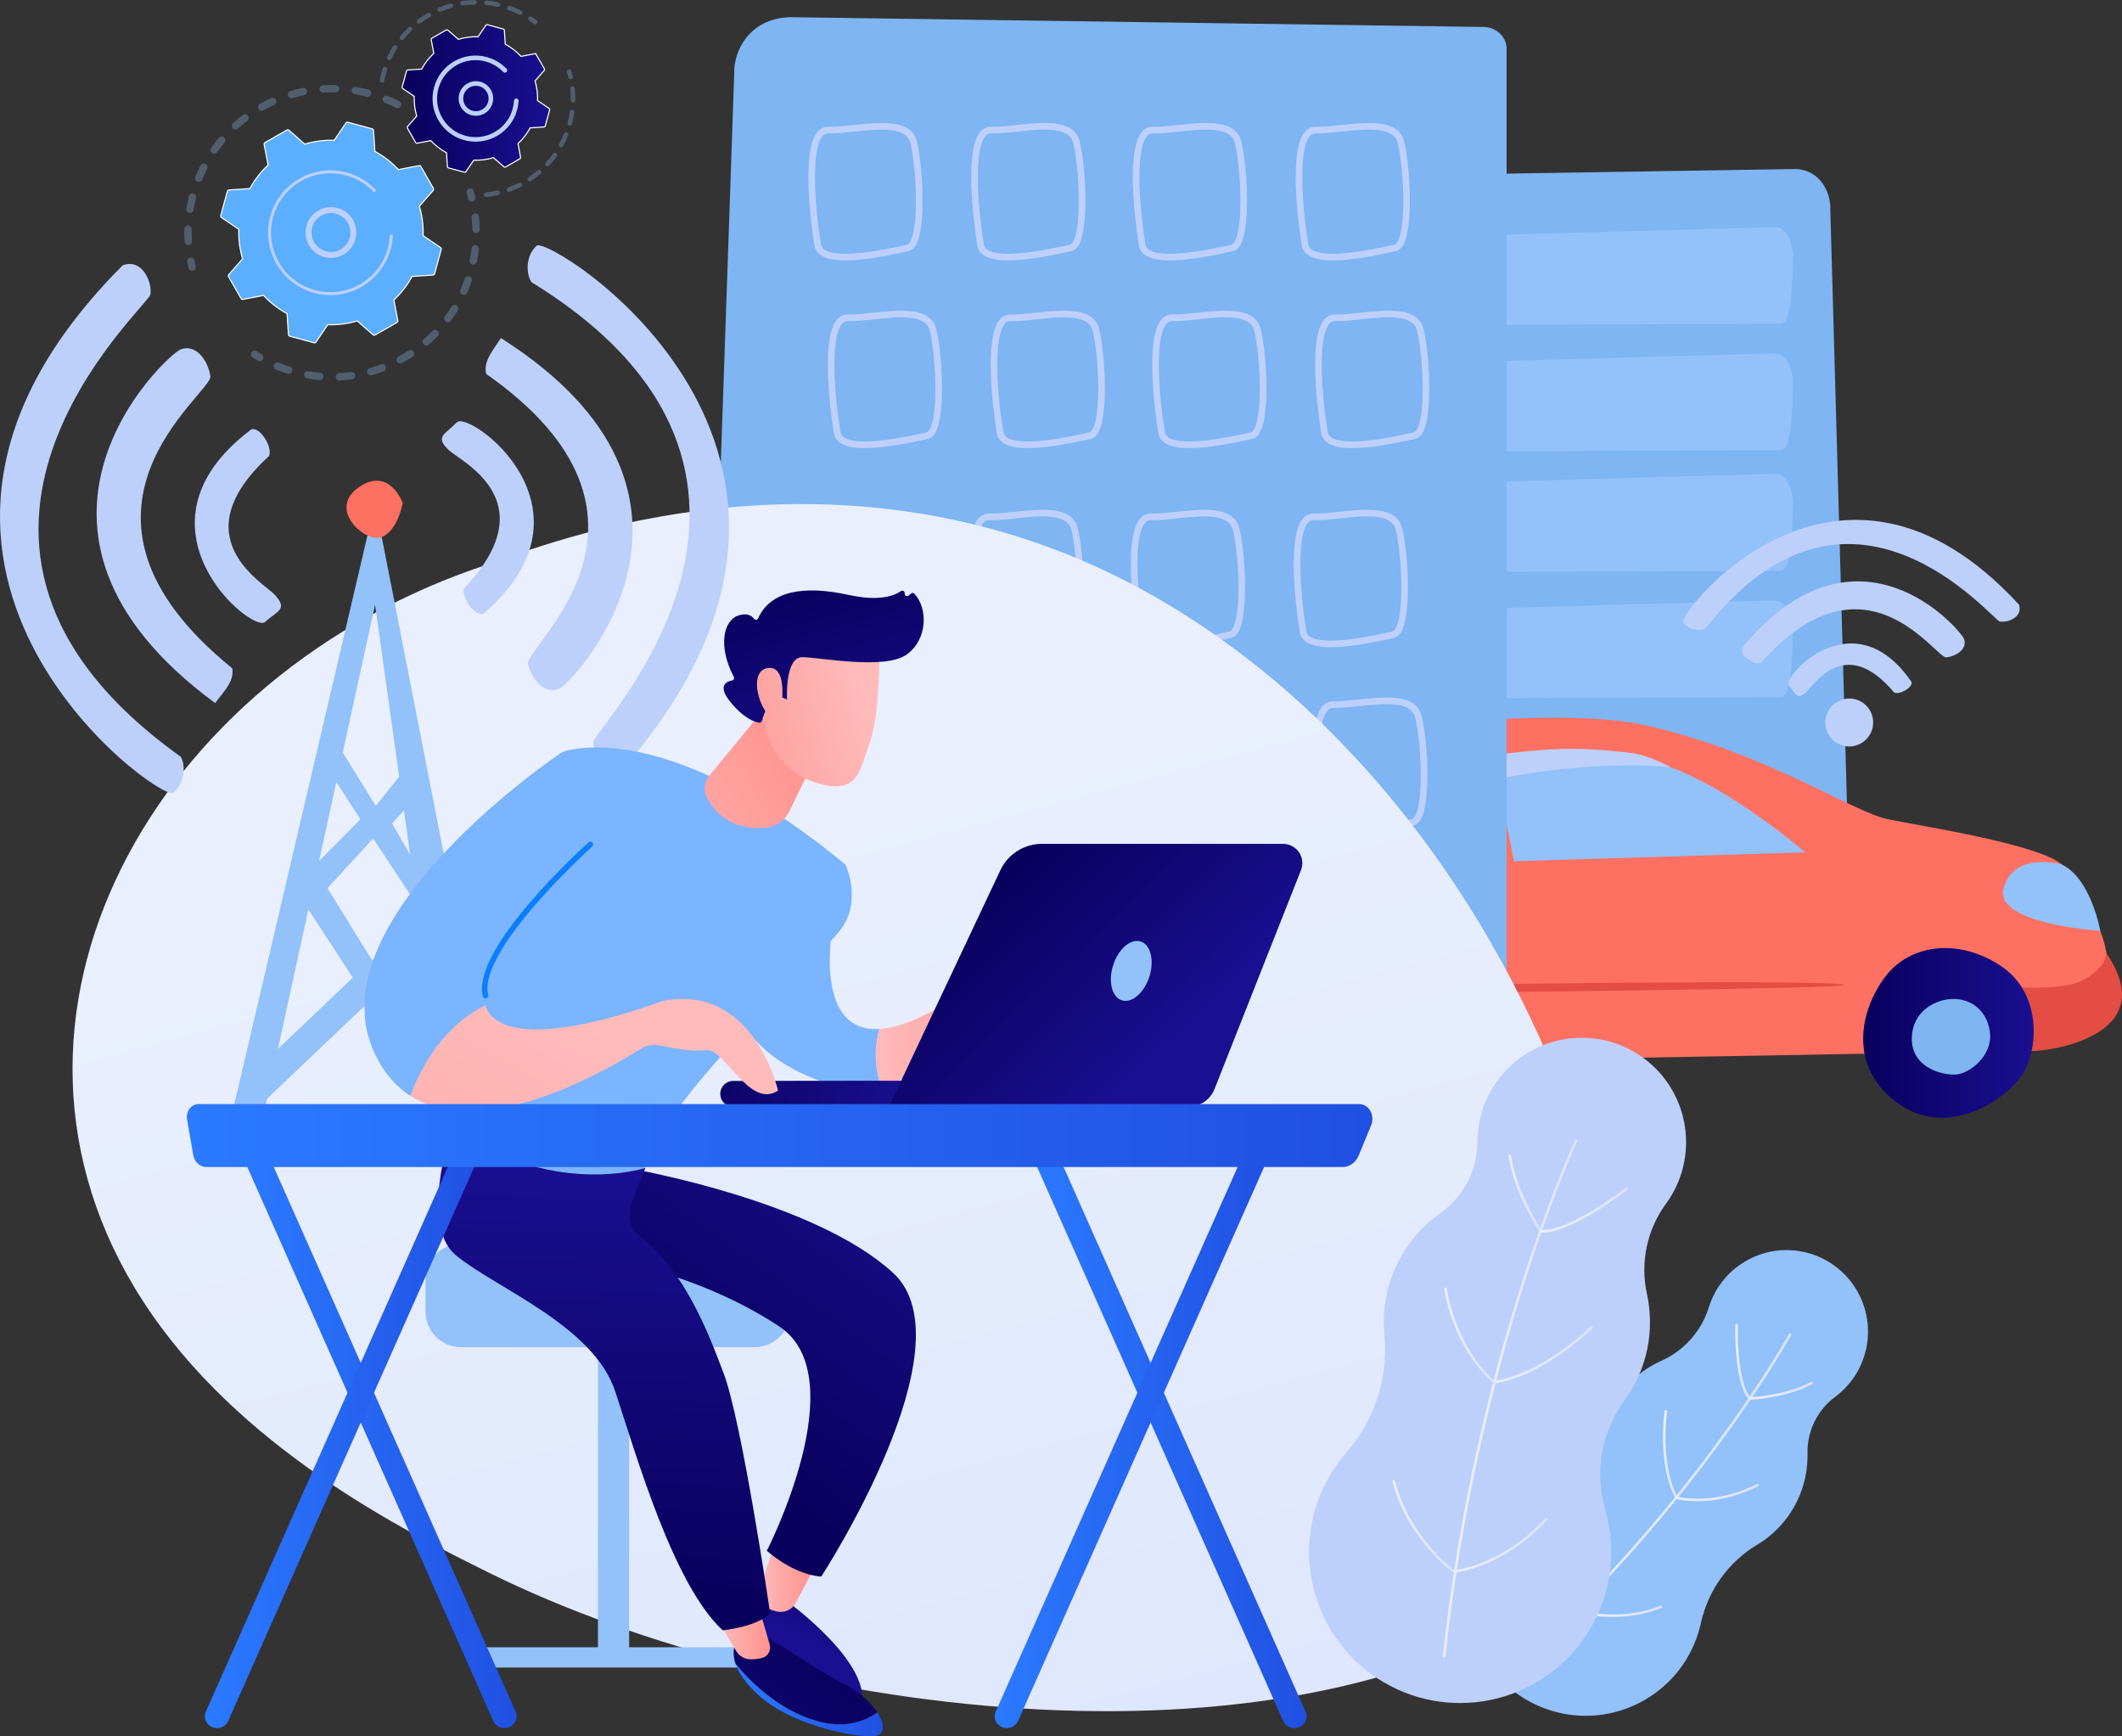 <svg width="1897" height="1552" viewBox="0 0 1897 1552" fill="none" xmlns="http://www.w3.org/2000/svg">
<rect x="0" y="0" width="1897" height="1552" fill="#333333" stroke="none"/>
<g clip-path="url(#clip0_3523_3911)">
<path d="M1216.1 871.733C1208.94 871.733 1203.06 865.501 1203.06 857.89V171.139C1203.06 163.527 1208.94 157.295 1216.1 157.295L1604.93 151.078C1628.32 151.805 1636.73 173.587 1636.24 186.793L1654.98 856.154C1655.16 863.246 1652.59 870.116 1647.86 875.131C1643.13 880.146 1636.67 882.921 1630 882.743L1216.1 871.718V871.733Z" fill="#7EB5F2"/>
<path d="M1243.73 387.414C1244.15 368.021 1244 359.015 1242.96 344.177C1241.93 329.354 1250.68 326.564 1283.53 324.902C1327.29 322.677 1589 315.673 1585.26 316C1601.31 314.59 1603.03 340.497 1603.03 340.497C1601.83 382.71 1600.24 402.519 1591.41 402.548C1535.58 402.712 1304.69 403.187 1276.75 404.092C1257.16 404.715 1243.73 403.632 1243.73 387.429V387.414Z" fill="#93C1F9"/>
<path d="M1243.73 274.306C1244.15 254.913 1244 245.906 1242.96 231.068C1241.93 216.245 1250.68 213.456 1283.53 211.794C1316.4 210.117 1578.11 203.515 1585.26 202.891C1601.31 201.482 1603.03 227.389 1603.03 227.389C1601.83 269.602 1600.24 289.41 1591.41 289.44C1524.69 289.633 1293.78 290.434 1276.75 290.983C1257.16 291.606 1243.73 290.523 1243.73 274.32V274.306Z" fill="#93C1F9"/>
<path d="M1243.73 608.215C1244.15 588.822 1244 579.815 1242.96 564.978C1241.93 550.155 1250.68 547.365 1283.53 545.703C1327.29 543.478 1589 536.474 1585.26 536.801C1601.31 535.391 1603.03 561.298 1603.03 561.298C1601.83 603.511 1600.24 623.32 1591.41 623.349C1535.58 623.512 1304.69 623.987 1276.75 624.892C1257.16 625.516 1243.73 624.432 1243.73 608.23V608.215Z" fill="#93C1F9"/>
<path d="M1243.73 495.106C1244.15 475.713 1244 466.707 1242.96 451.869C1241.93 437.046 1250.68 434.257 1283.53 432.595C1327.29 430.369 1589 423.366 1585.26 423.692C1601.31 422.283 1603.03 448.189 1603.03 448.189C1601.83 490.403 1600.24 510.211 1591.41 510.241C1535.58 510.404 1304.69 510.879 1276.75 511.784C1257.16 512.407 1243.73 511.324 1243.73 495.121V495.106Z" fill="#93C1F9"/>
<path d="M1469.62 647.965C1577.34 671.973 1656.19 725.745 1687.34 732.184C1718.49 738.624 1822.41 754.471 1843.12 772.751C1863.83 791.031 1850.95 808.614 1877.59 832.102C1908.46 912.567 1820.01 939.171 1820.01 939.171L1010.05 953.519C1010.05 953.519 955.535 959.84 953.31 920.832C951.085 881.823 963.857 861.762 965.815 826.538C967.773 791.313 967.788 789.532 975.145 771.104C982.502 752.675 1058.46 748.728 1072.75 728.074C1087.02 707.42 1112.1 674.614 1174.58 661.972C1260.88 644.508 1407.12 634.047 1469.6 647.965H1469.62Z" fill="#FE7062"/>
<path d="M948.906 918.635C951.458 963.475 1027.32 953.549 1027.64 953.519C1027.64 953.519 1086.92 905.652 1003.78 909.584C978.766 909.584 953.074 897.002 953.074 897.002L948.906 918.65V918.635Z" fill="url(#paint0_linear_3523_3911)"/>
<path d="M1883.04 852.029C1883.04 852.029 1884.14 863.454 1863 875.695C1836.81 890.874 1744.14 877.327 1744.14 877.327L1735.15 936.975L1822.21 939.156C1820.19 939.764 1936.23 930.06 1883.04 852.014V852.029Z" fill="#E34D43"/>
<path d="M1106.9 853.097C1153.29 850.189 1189.38 883.381 1192.37 930.966C1195.35 978.565 1147.63 1016.99 1117.29 1018.89C1086.96 1020.79 1024.26 1004.44 1020.61 946.219C1016.96 888.01 1063.06 855.827 1106.91 853.082L1106.9 853.097Z" fill="url(#paint1_linear_3523_3911)"/>
<path d="M1683.68 875.279C1708.05 840.841 1755.14 839.654 1790.45 864.641C1825.75 889.627 1822.58 939.824 1806.65 962.347C1790.72 984.856 1740.52 1017.23 1697.34 986.666C1654.16 956.101 1660.66 907.833 1683.68 875.294V875.279Z" fill="url(#paint2_linear_3523_3911)"/>
<path d="M1100.01 897.877C1123.91 896.379 1142.5 913.472 1144.02 937.984C1145.57 962.496 1120.97 982.289 1105.35 983.269C1089.73 984.248 1057.43 975.82 1055.56 945.848C1053.67 915.861 1077.42 899.287 1100.01 897.877Z" fill="#7EB5F2"/>
<path d="M1744.32 892.981C1763.2 891.794 1777.89 905.311 1779.1 924.674C1780.32 944.052 1760.89 959.691 1748.55 960.463C1736.2 961.234 1710.68 954.572 1709.19 930.876C1707.71 907.18 1726.47 894.079 1744.32 892.966V892.981Z" fill="#7EB5F2"/>
<path d="M1087.88 786.476C1087.88 786.476 1084.75 766.163 1105.5 740.627C1126.27 715.091 1138.34 695.52 1154.69 690.861C1171.04 686.187 1291.11 669.183 1299.36 681.795C1307.61 694.407 1319.83 772.869 1319.83 772.869L1087.88 786.476Z" fill="#93C1F9"/>
<path d="M1156.9 688.65C1170.34 686.291 1272.48 674.495 1299.02 677.21L1306.54 703.369L1087.88 786.46C1087.88 786.46 1086.4 769.723 1096.99 752.897C1114.79 724.646 1142.84 690.787 1156.9 688.65Z" fill="#BDD0FB"/>
<path d="M1335.39 680.86C1339.11 695.98 1353.32 769.843 1353.32 769.843L1613.72 761.904C1613.72 761.904 1529.68 688.561 1466.26 678.249C1402.85 667.937 1333.05 672.878 1335.39 680.86Z" fill="#93C1F9"/>
<path d="M1457.22 672.878C1405.63 667.076 1386.82 668.916 1333.05 675.03L1338.79 696.455C1338.79 696.455 1418.58 678.65 1493.54 685.817C1493.54 685.817 1474.05 674.777 1457.22 672.893V672.878Z" fill="#BDD0FB"/>
<path d="M1235.17 882.239C1280.33 879.39 1646.16 875.458 1648.54 880.384C1650.17 883.782 1334.6 886.734 1254.81 888.099C1219.23 888.782 1223.58 882.951 1235.17 882.224V882.239Z" fill="#E34D43"/>
<path d="M1843.12 772.75C1843.12 772.75 1800.58 760.301 1791.15 793.939C1782.16 826.003 1877.6 832.101 1877.6 832.101C1877.6 832.101 1869.36 785.095 1843.12 772.75Z" fill="#93C1F9"/>
<path d="M1326.08 953.623C1337.51 953.623 1346.86 944.869 1346.86 934.156V43.564C1346.86 32.851 1337.5 24.097 1326.08 24.097L706.292 15.357C669 16.381 655.591 47.021 656.377 65.583L626.518 931.737C626.236 941.708 630.33 951.368 637.865 958.431C645.386 965.493 655.68 969.381 666.345 969.129L1326.08 953.623Z" fill="#7EB5F2"/>
<path d="M755.88 232.79C746.609 232.79 738.822 231.484 733.823 228.101C730.634 225.935 728.706 223.042 728.112 219.495C727.549 216.112 714.465 136.493 730.916 117.694C733.526 114.696 736.849 113.183 740.617 113.302C746.713 113.494 754.56 112.664 762.852 111.773C787.134 109.177 814.665 106.224 819.634 126.448C825.019 148.304 828.267 203.931 818.448 219.599C816.727 222.329 814.621 223.976 812.158 224.511C811.224 224.703 810.096 224.956 808.791 225.238C791.303 229.066 771.515 232.79 755.88 232.79ZM740.201 119.237C738.332 119.237 736.805 119.993 735.395 121.611C724.552 134.015 728.602 186.363 733.971 218.531C734.283 220.43 735.336 221.958 737.146 223.19C750.155 231.989 793.32 222.552 807.515 219.436C808.836 219.154 809.978 218.902 810.927 218.694C811.951 218.472 812.855 217.344 813.419 216.439C822.008 202.758 818.982 148.645 813.879 127.872C810.141 112.678 785.354 115.334 763.49 117.679C754.99 118.584 746.951 119.444 740.439 119.237C740.365 119.237 740.29 119.237 740.216 119.237H740.201Z" fill="#BDD0FB"/>
<path d="M901.47 232.79C892.199 232.79 884.412 231.484 879.413 228.101C876.224 225.935 874.295 223.042 873.702 219.495C873.138 216.112 860.055 136.493 876.506 117.694C879.116 114.696 882.424 113.183 886.207 113.302C892.303 113.494 900.15 112.664 908.442 111.773C932.724 109.177 960.255 106.224 965.224 126.448C970.594 148.319 973.857 203.931 964.037 219.599C962.317 222.329 960.21 223.976 957.748 224.496C956.814 224.689 955.686 224.941 954.381 225.223C936.892 229.051 917.105 232.775 901.47 232.775V232.79ZM885.791 119.237C883.922 119.237 882.394 119.993 880.985 121.611C870.142 134.015 874.192 186.363 879.561 218.531C879.873 220.43 880.926 221.958 882.736 223.19C895.744 231.989 938.91 222.552 953.105 219.436C954.425 219.154 955.568 218.902 956.517 218.694C957.541 218.472 958.445 217.344 959.009 216.439C967.598 202.758 964.572 148.645 959.469 127.872C955.731 112.678 930.944 115.334 909.08 117.679C900.58 118.584 892.555 119.444 886.014 119.237C885.94 119.237 885.865 119.237 885.791 119.237Z" fill="#BDD0FB"/>
<path d="M1045.92 232.79C1036.65 232.79 1028.86 231.484 1023.86 228.101C1020.67 225.935 1018.74 223.042 1018.15 219.495C1017.59 216.112 1004.5 136.508 1020.95 117.694C1023.57 114.696 1026.86 113.183 1030.66 113.302C1036.75 113.494 1044.6 112.664 1052.89 111.773C1077.17 109.177 1104.7 106.224 1109.67 126.448C1115.06 148.304 1118.31 203.931 1108.49 219.599C1106.77 222.329 1104.66 223.976 1102.2 224.511C1101.26 224.703 1100.14 224.956 1098.83 225.238C1081.34 229.066 1061.55 232.79 1045.92 232.79ZM1030.24 119.237C1028.37 119.237 1026.84 119.993 1025.43 121.611C1014.59 134.015 1018.64 186.363 1024.03 218.531C1024.34 220.43 1025.39 221.958 1027.2 223.19C1040.21 231.989 1083.37 222.552 1097.57 219.436C1098.89 219.154 1100.03 218.902 1100.98 218.694C1102 218.472 1102.91 217.344 1103.47 216.439C1112.06 202.758 1109.04 148.645 1103.93 127.872C1100.19 112.678 1075.41 115.334 1053.54 117.679C1045.04 118.584 1037.02 119.444 1030.49 119.237C1030.42 119.237 1030.34 119.237 1030.27 119.237H1030.24Z" fill="#BDD0FB"/>
<path d="M1191.52 232.79C1182.25 232.79 1174.47 231.484 1169.47 228.101C1166.28 225.935 1164.35 223.042 1163.76 219.495C1163.19 216.112 1150.11 136.493 1166.56 117.694C1169.17 114.696 1172.48 113.183 1176.26 113.302C1182.36 113.494 1190.2 112.664 1198.5 111.773C1222.78 109.177 1250.31 106.224 1255.28 126.448C1260.66 148.304 1263.91 203.931 1254.09 219.599C1252.37 222.329 1250.27 223.976 1247.8 224.511C1246.87 224.703 1245.74 224.956 1244.44 225.238C1226.95 229.066 1207.16 232.79 1191.54 232.79H1191.52ZM1175.85 119.237C1173.98 119.237 1172.45 119.993 1171.04 121.611C1160.2 134.015 1164.25 186.363 1169.62 218.531C1169.93 220.43 1170.98 221.958 1172.79 223.19C1185.8 231.989 1228.96 222.552 1243.16 219.436C1244.48 219.154 1245.62 218.902 1246.57 218.694C1247.6 218.472 1248.5 217.344 1249.06 216.439C1257.65 202.758 1254.63 148.645 1249.52 127.872C1245.79 112.678 1221 115.334 1199.13 117.679C1190.63 118.584 1182.61 119.444 1176.08 119.237C1176.01 119.237 1175.94 119.237 1175.86 119.237H1175.85Z" fill="#BDD0FB"/>
<path d="M773.267 400.575C763.996 400.575 756.194 399.269 751.21 395.886C748.021 393.72 746.092 390.827 745.499 387.281C744.935 383.898 731.852 304.278 748.302 285.479C750.913 282.481 754.266 280.983 758.004 281.087C764.1 281.28 771.947 280.449 780.239 279.558C804.521 276.962 832.052 274.009 837.021 294.233C842.391 316.104 845.654 371.716 835.834 387.384C834.114 390.115 832.007 391.762 829.545 392.281C828.611 392.474 827.483 392.726 826.178 393.008C808.689 396.836 788.901 400.56 773.282 400.56L773.267 400.575ZM757.588 287.022C755.719 287.022 754.191 287.779 752.782 289.396C741.939 301.8 745.988 354.148 751.373 386.316C751.684 388.215 752.738 389.744 754.547 390.975C767.556 399.774 810.721 390.337 824.902 387.221C826.222 386.939 827.364 386.687 828.314 386.479C829.337 386.257 830.242 385.129 830.806 384.224C839.394 370.544 836.368 316.43 831.266 295.657C827.528 280.464 802.741 283.119 780.877 285.464C772.377 286.369 764.337 287.23 757.826 287.022C757.751 287.022 757.677 287.022 757.603 287.022H757.588Z" fill="#BDD0FB"/>
<path d="M918.857 400.575C909.586 400.575 901.799 399.269 896.8 395.886C893.611 393.72 891.682 390.827 891.089 387.281C890.525 383.898 877.442 304.293 893.892 285.479C896.503 282.481 899.811 280.968 903.593 281.087C909.705 281.28 917.537 280.449 925.829 279.558C950.111 276.962 977.642 274.009 982.611 294.233C987.981 316.104 991.244 371.716 981.424 387.384C979.704 390.115 977.597 391.762 975.135 392.296C974.2 392.489 973.073 392.741 971.768 393.023C954.279 396.851 934.491 400.575 918.872 400.575H918.857ZM903.178 287.022C901.309 287.022 899.781 287.779 898.372 289.396C887.529 301.8 891.578 354.148 896.963 386.316C897.274 388.215 898.328 389.744 900.137 390.975C913.131 399.774 956.311 390.337 970.492 387.221C971.812 386.939 972.969 386.687 973.904 386.479C974.927 386.257 975.832 385.129 976.396 384.224C984.984 370.544 981.958 316.43 976.856 295.657C973.118 280.464 948.331 283.119 926.467 285.464C917.967 286.369 909.942 287.23 903.415 287.022C903.341 287.022 903.267 287.022 903.193 287.022H903.178Z" fill="#BDD0FB"/>
<path d="M1063.3 400.575C1054.03 400.575 1046.23 399.269 1041.24 395.886C1038.06 393.72 1036.13 390.827 1035.53 387.281C1034.97 383.898 1021.89 304.278 1038.34 285.479C1040.95 282.481 1044.29 280.983 1048.04 281.087C1054.15 281.28 1061.98 280.449 1070.27 279.558C1094.56 276.962 1122.09 274.009 1127.06 294.233C1132.44 316.089 1135.69 371.716 1125.87 387.384C1124.15 390.115 1122.04 391.762 1119.58 392.296C1118.65 392.489 1117.52 392.741 1116.21 393.023C1098.72 396.851 1078.94 400.575 1063.32 400.575H1063.3ZM1047.62 287.022C1045.75 287.022 1044.23 287.779 1042.82 289.396C1031.97 301.8 1036.02 354.148 1041.39 386.316C1041.7 388.215 1042.76 389.744 1044.57 390.975C1057.56 399.774 1100.74 390.337 1114.92 387.221C1116.24 386.924 1117.4 386.687 1118.33 386.479C1119.36 386.257 1120.26 385.129 1120.83 384.224C1129.41 370.544 1126.39 316.43 1121.29 295.657C1117.55 280.464 1092.76 283.119 1070.9 285.464C1062.4 286.369 1054.36 287.23 1047.85 287.022C1047.77 287.022 1047.7 287.022 1047.62 287.022Z" fill="#BDD0FB"/>
<path d="M1208.91 400.575C1199.64 400.575 1191.83 399.269 1186.85 395.886C1183.66 393.72 1181.73 390.827 1181.14 387.281C1180.58 383.898 1167.49 304.278 1183.94 285.479C1186.55 282.481 1189.89 280.983 1193.64 281.087C1199.76 281.28 1207.59 280.449 1215.88 279.558C1240.16 276.962 1267.69 274.009 1272.66 294.233C1278.03 316.104 1281.29 371.716 1271.48 387.384C1269.75 390.115 1267.65 391.762 1265.19 392.281C1264.25 392.474 1263.12 392.726 1261.82 393.008C1244.33 396.836 1224.54 400.56 1208.92 400.56L1208.91 400.575ZM1193.23 287.022C1191.36 287.022 1189.83 287.779 1188.42 289.396C1177.58 301.8 1181.63 354.148 1187 386.316C1187.31 388.215 1188.36 389.744 1190.17 390.975C1203.18 399.774 1246.35 390.337 1260.53 387.221C1261.85 386.939 1262.99 386.687 1263.94 386.479C1264.96 386.257 1265.87 385.129 1266.43 384.224C1275.02 370.544 1271.99 316.43 1266.89 295.657C1263.15 280.464 1238.37 283.119 1216.5 285.464C1208 286.369 1199.98 287.23 1193.45 287.022C1193.38 287.022 1193.3 287.022 1193.23 287.022Z" fill="#BDD0FB"/>
<path d="M754.146 578.539C744.875 578.539 737.088 577.233 732.089 573.85C728.9 571.684 726.971 568.791 726.378 565.244C725.814 561.861 712.731 482.242 729.181 463.443C731.792 460.445 735.144 458.947 738.882 459.051C744.979 459.243 752.826 458.413 761.118 457.522C785.4 454.926 812.931 451.973 817.9 472.197C823.285 494.053 826.533 549.68 816.713 565.348C814.993 568.078 812.886 569.725 810.424 570.26C809.489 570.452 808.362 570.705 807.057 570.987C789.568 574.815 769.78 578.539 754.161 578.539H754.146ZM738.467 464.986C736.598 464.986 735.07 465.742 733.661 467.36C722.818 479.764 726.867 532.112 732.237 564.28C732.549 566.179 733.602 567.708 735.411 568.939C748.405 577.738 791.585 568.301 805.781 565.185C807.101 564.903 808.243 564.651 809.193 564.443C810.216 564.221 811.121 563.093 811.685 562.188C820.273 548.507 817.247 494.394 812.145 473.621C808.407 458.427 783.62 461.083 761.756 463.428C753.256 464.333 745.216 465.208 738.704 464.986C738.63 464.986 738.556 464.986 738.482 464.986H738.467Z" fill="#BDD0FB"/>
<path d="M899.736 578.539C890.465 578.539 882.677 577.233 877.679 573.85C874.489 571.684 872.561 568.791 871.968 565.244C871.404 561.861 858.321 482.242 874.771 463.443C877.382 460.445 880.734 458.947 884.472 459.051C890.584 459.243 898.416 458.413 906.708 457.522C930.99 454.926 958.521 451.973 963.49 472.197C968.859 494.068 972.123 549.68 962.303 565.348C960.582 568.078 958.476 569.725 956.014 570.26C955.079 570.452 953.952 570.705 952.647 570.987C935.158 574.815 915.37 578.539 899.736 578.539ZM884.057 464.986C882.188 464.986 880.66 465.742 879.251 467.36C868.408 479.764 872.457 532.112 877.827 564.28C878.138 566.179 879.192 567.708 881.001 568.939C893.995 577.738 937.175 568.301 951.371 565.185C952.691 564.903 953.833 564.651 954.783 564.443C955.806 564.221 956.711 563.093 957.275 562.188C965.863 548.507 962.837 494.394 957.734 473.621C953.996 458.427 929.21 461.083 907.345 463.428C898.846 464.333 890.821 465.208 884.294 464.986C884.22 464.986 884.146 464.986 884.072 464.986H884.057Z" fill="#BDD0FB"/>
<path d="M1044.19 578.539C1034.91 578.539 1027.13 577.233 1022.13 573.85C1018.94 571.684 1017.01 568.791 1016.42 565.244C1015.85 561.861 1002.77 482.257 1019.22 463.443C1021.83 460.445 1025.15 458.932 1028.92 459.051C1035.02 459.243 1042.86 458.413 1051.16 457.522C1075.44 454.926 1102.97 451.973 1107.94 472.197C1113.32 494.053 1116.57 549.68 1106.75 565.348C1105.03 568.078 1102.93 569.725 1100.46 570.26C1099.53 570.452 1098.4 570.705 1097.1 570.987C1079.61 574.815 1059.82 578.539 1044.19 578.539ZM1028.51 464.986C1026.64 464.986 1025.11 465.742 1023.7 467.36C1012.86 479.764 1016.91 532.112 1022.29 564.28C1022.6 566.179 1023.66 567.708 1025.47 568.939C1038.47 577.738 1081.64 568.301 1095.84 565.185C1097.16 564.903 1098.3 564.651 1099.25 564.443C1100.27 564.221 1101.18 563.093 1101.74 562.188C1110.33 548.507 1107.3 494.394 1102.2 473.621C1098.46 458.427 1073.67 461.083 1051.81 463.428C1043.31 464.333 1035.27 465.193 1028.76 464.986C1028.68 464.986 1028.61 464.986 1028.54 464.986H1028.51Z" fill="#BDD0FB"/>
<path d="M1189.79 578.539C1180.52 578.539 1172.73 577.233 1167.73 573.85C1164.54 571.684 1162.61 568.791 1162.02 565.244C1161.45 561.861 1148.37 482.242 1164.82 463.443C1167.43 460.445 1170.77 458.947 1174.52 459.051C1180.62 459.243 1188.47 458.413 1196.76 457.522C1221.04 454.926 1248.57 451.973 1253.54 472.197C1258.93 494.053 1262.17 549.68 1252.35 565.348C1250.63 568.078 1248.53 569.725 1246.06 570.26C1245.13 570.452 1244 570.705 1242.7 570.987C1225.21 574.815 1205.42 578.539 1189.79 578.539ZM1174.11 464.986C1172.24 464.986 1170.71 465.742 1169.3 467.36C1158.46 479.764 1162.51 532.112 1167.88 564.28C1168.19 566.179 1169.24 567.708 1171.05 568.939C1184.06 577.738 1227.23 568.301 1241.42 565.185C1242.74 564.903 1243.88 564.651 1244.83 564.443C1245.86 564.221 1246.76 563.093 1247.33 562.188C1255.91 548.507 1252.89 494.394 1247.79 473.621C1244.05 458.427 1219.26 461.083 1197.4 463.428C1188.9 464.333 1180.86 465.208 1174.35 464.986C1174.27 464.986 1174.2 464.986 1174.12 464.986H1174.11Z" fill="#BDD0FB"/>
<path d="M771.529 746.325C762.258 746.325 754.47 745.019 749.472 741.636C746.282 739.47 744.354 736.577 743.761 733.031C743.197 729.648 730.114 650.028 746.564 631.229C749.175 628.231 752.483 626.718 756.265 626.837C762.377 627.03 770.209 626.199 778.501 625.308C802.783 622.712 830.314 619.759 835.283 639.983C840.652 661.854 843.916 717.466 834.096 733.134C832.375 735.865 830.269 737.512 827.807 738.046C826.872 738.239 825.745 738.491 824.44 738.773C806.951 742.601 787.163 746.325 771.529 746.325ZM755.85 632.772C753.981 632.772 752.453 633.529 751.044 635.146C740.201 647.55 744.25 699.898 749.62 732.066C749.931 733.965 750.985 735.494 752.794 736.725C765.788 745.524 808.968 736.087 823.164 732.971C824.484 732.689 825.626 732.437 826.576 732.229C827.599 732.007 828.504 730.879 829.068 729.974C837.656 716.294 834.63 662.18 829.527 641.407C825.789 626.214 801.003 628.87 779.138 631.214C770.639 632.119 762.599 632.98 756.072 632.772C755.998 632.772 755.924 632.772 755.85 632.772Z" fill="#BDD0FB"/>
<path d="M917.123 746.325C907.852 746.325 900.064 745.019 895.065 741.636C891.876 739.47 889.948 736.577 889.354 733.031C888.791 729.648 875.708 650.043 892.158 631.229C894.769 628.231 898.062 626.718 901.859 626.837C907.97 627.03 915.802 626.199 924.094 625.308C948.377 622.712 975.907 619.759 980.877 639.983C986.246 661.854 989.51 717.466 979.69 733.134C977.969 735.865 975.863 737.512 973.4 738.046C972.466 738.239 971.339 738.491 970.033 738.773C952.545 742.601 932.757 746.325 917.123 746.325ZM901.444 632.772C899.575 632.772 898.047 633.529 896.638 635.146C885.794 647.55 889.844 699.898 895.228 732.066C895.54 733.965 896.593 735.494 898.403 736.725C911.397 745.524 954.577 736.087 968.772 732.971C970.093 732.689 971.235 732.437 972.184 732.229C973.208 732.007 974.113 730.879 974.676 729.974C983.265 716.294 980.239 662.18 975.136 641.407C971.398 626.214 946.611 628.87 924.747 631.214C916.247 632.119 908.223 632.98 901.696 632.772C901.622 632.772 901.547 632.772 901.473 632.772H901.444Z" fill="#BDD0FB"/>
<path d="M1061.57 746.325C1052.3 746.325 1044.51 745.019 1039.51 741.636C1036.32 739.47 1034.39 736.577 1033.8 733.031C1033.24 729.648 1020.15 650.028 1036.6 631.229C1039.21 628.231 1042.52 626.718 1046.3 626.837C1052.4 627.03 1060.25 626.199 1068.54 625.308C1092.82 622.712 1120.35 619.759 1125.32 639.983C1130.71 661.839 1133.95 717.466 1124.14 733.134C1122.41 735.865 1120.31 737.512 1117.85 738.046C1116.91 738.239 1115.78 738.491 1114.48 738.773C1096.99 742.601 1077.2 746.325 1061.57 746.325ZM1045.89 632.772C1044.02 632.772 1042.49 633.529 1041.08 635.146C1030.24 647.55 1034.29 699.898 1039.66 732.066C1039.97 733.965 1041.02 735.494 1042.83 736.725C1055.84 745.524 1099.01 736.087 1113.2 732.971C1114.52 732.689 1115.67 732.437 1116.61 732.229C1117.64 732.007 1118.54 730.879 1119.11 729.974C1127.7 716.294 1124.67 662.18 1119.57 641.407C1115.83 626.214 1091.04 628.87 1069.18 631.214C1060.68 632.119 1052.65 632.98 1046.13 632.772C1046.05 632.772 1045.98 632.772 1045.9 632.772H1045.89Z" fill="#BDD0FB"/>
<path d="M1207.17 746.325C1197.9 746.325 1190.11 745.019 1185.12 741.636C1181.93 739.47 1180 736.577 1179.41 733.031C1178.84 729.648 1165.76 650.028 1182.21 631.229C1184.82 628.231 1188.11 626.718 1191.91 626.837C1198.01 627.03 1205.85 626.199 1214.15 625.308C1238.43 622.712 1265.96 619.759 1270.93 639.983C1276.3 661.854 1279.56 717.466 1269.74 733.134C1268.02 735.865 1265.91 737.512 1263.45 738.046C1262.52 738.239 1261.39 738.491 1260.08 738.773C1242.6 742.601 1222.81 746.325 1207.17 746.325ZM1191.49 632.772C1189.63 632.772 1188.1 633.529 1186.69 635.146C1175.85 647.55 1179.89 699.898 1185.26 732.066C1185.58 733.965 1186.63 735.494 1188.44 736.725C1201.43 745.524 1244.61 736.087 1258.81 732.971C1260.13 732.689 1261.27 732.437 1262.22 732.229C1263.24 732.007 1264.15 730.879 1264.71 729.974C1273.3 716.294 1270.27 662.18 1265.17 641.407C1261.43 626.214 1236.65 628.87 1214.78 631.214C1206.28 632.119 1198.24 632.98 1191.73 632.772C1191.66 632.772 1191.58 632.772 1191.51 632.772H1191.49Z" fill="#BDD0FB"/>
<path d="M1393.27 1423.8C1163.13 1591.59 707.938 1540.19 436.413 1405.45C362.276 1368.67 213.111 1294.64 127.908 1163.15C-35.72 910.653 137.179 601.494 437.807 503.92C476.522 491.353 762.585 370.025 1046.33 541.579C1424.41 770.169 1537.1 1318.94 1393.29 1423.8H1393.27Z" fill="url(#paint3_linear_3523_3911)"/>
<path d="M1614.37 618.928C1621.64 612.845 1649.18 566.625 1693.28 618.928C1698.06 621.421 1710.38 614.447 1708.81 609.551C1657.22 534.279 1592.96 604.921 1599.25 612.667C1605.56 620.412 1605.91 626.006 1614.37 618.928Z" fill="#BDD0FB"/>
<path d="M1739.93 587.575C1749.56 586.447 1758.61 579.874 1755.89 571.461C1753.22 563.167 1661.39 455.845 1559.1 576.833C1557.84 578.316 1557.23 580.245 1557.41 582.174C1557.57 584.118 1558.5 585.898 1560 587.145C1564.66 591.032 1568.62 593.629 1573.77 592.991C1667.37 486.827 1730.3 588.703 1739.92 587.575H1739.93Z" fill="#BDD0FB"/>
<path d="M1787.74 555.511C1794.58 556.876 1808.55 551.742 1804.95 540.51C1643.29 364.579 1499.33 548.982 1504.61 556.416C1509.89 563.85 1520.6 564.132 1524.91 561.624C1653.62 396.48 1780.9 554.146 1787.74 555.526V555.511Z" fill="#BDD0FB"/>
<path d="M1674.55 645.799C1674.55 657.624 1664.96 667.225 1653.13 667.225C1641.29 667.225 1631.71 657.639 1631.71 645.799C1631.71 633.958 1641.29 624.373 1653.13 624.373C1664.96 624.373 1674.55 633.958 1674.55 645.799Z" fill="#BDD0FB"/>
<g opacity="0.3">
<path d="M358.361 94.888C357.53 96.52 355.543 97.158 353.911 96.342C350.751 94.724 347.473 93.24 344.165 91.89C342.489 91.208 341.673 89.323 342.326 87.647C342.326 87.632 342.341 87.602 342.356 87.587C343.038 85.896 344.966 85.08 346.657 85.762C350.128 87.172 353.585 88.745 356.922 90.451C358.45 91.223 359.103 93.018 358.509 94.576C358.465 94.68 358.42 94.784 358.361 94.888ZM327.641 86.46C324.185 85.584 320.654 84.842 317.154 84.264C315.359 83.967 314.128 82.261 314.424 80.465C314.736 78.655 316.427 77.438 318.222 77.735C321.9 78.343 325.609 79.115 329.258 80.05C331.023 80.495 332.091 82.305 331.646 84.071C331.616 84.204 331.572 84.323 331.527 84.442C330.934 85.985 329.273 86.875 327.626 86.46H327.641ZM299.843 82.632C296.283 82.543 292.693 82.617 289.133 82.824C287.309 82.943 285.737 81.548 285.633 79.723C285.529 77.898 286.908 76.326 288.733 76.222C292.471 75.984 296.268 75.925 300.006 76.014C301.831 76.058 303.27 77.572 303.225 79.397C303.225 79.783 303.136 80.154 303.003 80.495C302.513 81.771 301.267 82.646 299.828 82.617L299.843 82.632ZM271.882 85.109C268.396 85.822 264.896 86.697 261.484 87.691C259.734 88.21 257.894 87.202 257.375 85.451C256.856 83.7 257.865 81.86 259.615 81.341C263.205 80.287 266.883 79.367 270.562 78.611C272.357 78.24 274.092 79.397 274.463 81.192C274.597 81.83 274.522 82.468 274.315 83.032C273.929 84.056 273.039 84.857 271.882 85.095V85.109ZM245.182 93.76C241.948 95.229 238.729 96.846 235.614 98.582C234.012 99.472 232.01 98.909 231.12 97.306C230.23 95.704 230.794 93.701 232.396 92.81C235.674 90.985 239.056 89.279 242.453 87.736C244.114 86.979 246.072 87.721 246.829 89.383C247.214 90.228 247.214 91.134 246.903 91.935C246.606 92.721 245.998 93.389 245.182 93.76ZM221.048 108.108C218.215 110.259 215.441 112.544 212.786 114.933C211.421 116.15 209.345 116.046 208.113 114.681C206.897 113.316 207.001 111.239 208.366 110.007C211.154 107.5 214.076 105.081 217.058 102.826C218.512 101.728 220.588 102.01 221.686 103.464C222.398 104.413 222.531 105.615 222.131 106.654C221.923 107.218 221.552 107.722 221.033 108.108H221.048ZM168.464 219.109C166.639 219.213 165.067 217.833 164.963 216.008C164.74 212.269 164.681 208.471 164.77 204.731C164.815 202.906 166.342 201.467 168.167 201.512C169.991 201.556 171.43 203.084 171.386 204.91C171.297 208.471 171.356 212.076 171.564 215.622C171.593 216.112 171.519 216.572 171.356 217.002C170.911 218.174 169.799 219.035 168.464 219.124V219.109ZM200.711 127.442C198.427 130.157 196.232 133.021 194.185 135.929C193.132 137.427 191.07 137.783 189.572 136.73C188.073 135.677 187.732 133.614 188.771 132.115C190.921 129.059 193.235 126.047 195.638 123.183C196.81 121.788 198.902 121.61 200.296 122.783C201.409 123.717 201.75 125.216 201.26 126.507C201.127 126.833 200.949 127.16 200.697 127.442H200.711ZM169.25 190.294C167.455 189.998 166.239 188.291 166.535 186.481C167.158 182.786 167.944 179.077 168.864 175.442C169.309 173.661 171.119 172.608 172.884 173.053C174.649 173.513 175.717 175.308 175.272 177.074C174.382 180.531 173.641 184.048 173.062 187.564C173.017 187.787 172.958 188.009 172.884 188.202C172.335 189.641 170.822 190.547 169.25 190.279V190.294ZM185.196 150.826C183.579 153.986 182.081 157.265 180.731 160.559C180.049 162.251 178.105 163.067 176.414 162.37C174.753 161.687 173.937 159.803 174.575 158.126C174.575 158.111 174.59 158.082 174.605 158.067C176.014 154.595 177.601 151.152 179.307 147.814C180.138 146.182 182.125 145.544 183.757 146.375C185.27 147.146 185.937 148.941 185.344 150.499C185.3 150.603 185.255 150.722 185.196 150.826Z" fill="#93C1F9"/>
<path d="M174.841 239.927C175.079 239.319 175.138 238.636 174.96 237.953C174.559 236.292 174.174 234.6 173.833 232.923C173.477 231.128 171.726 229.971 169.931 230.342C168.137 230.698 166.98 232.449 167.35 234.244C167.706 236.01 168.107 237.79 168.537 239.541C168.967 241.322 170.762 242.405 172.542 241.96C173.64 241.693 174.47 240.906 174.841 239.927Z" fill="#93C1F9"/>
</g>
<g opacity="0.3">
<path d="M235.23 320.688C235.808 319.204 235.23 317.468 233.806 316.637C232.337 315.777 230.854 314.887 229.4 313.967C227.858 312.987 225.811 313.447 224.832 314.976C223.853 316.519 224.312 318.566 225.84 319.546C227.368 320.51 228.926 321.46 230.483 322.365C232.07 323.285 234.088 322.736 235.007 321.163C235.096 321.014 235.171 320.851 235.23 320.688Z" fill="#93C1F9"/>
<path d="M417.62 261.605C416.879 263.281 414.935 264.038 413.259 263.296C411.583 262.554 410.841 260.61 411.568 258.934C412.977 255.759 414.268 252.465 415.425 249.111C416.018 247.39 417.902 246.47 419.638 247.064C421.373 247.657 422.278 249.542 421.685 251.278C421.18 252.732 420.661 254.156 420.112 255.58C419.341 257.613 418.495 259.631 417.635 261.605H417.62ZM422.5 236.469C420.706 236.113 419.549 234.362 419.905 232.582C420.587 229.14 421.136 225.638 421.536 222.166C421.744 220.356 423.376 219.05 425.2 219.258C427.01 219.465 428.315 221.098 428.107 222.923C427.692 226.588 427.114 230.267 426.387 233.888C426.342 234.081 426.298 234.259 426.224 234.422C425.66 235.906 424.088 236.796 422.486 236.469H422.5ZM409.239 277.555C407.311 280.686 405.219 283.787 403.024 286.74C401.941 288.209 399.865 288.52 398.396 287.437C396.928 286.354 396.616 284.277 397.714 282.808C399.805 279.989 401.793 277.051 403.617 274.083C404.582 272.525 406.614 272.05 408.171 273C409.551 273.846 410.085 275.537 409.521 276.991C409.447 277.184 409.358 277.362 409.254 277.54L409.239 277.555ZM425.69 208.293C423.865 208.337 422.352 206.898 422.308 205.073C422.219 201.571 421.981 198.04 421.61 194.553C421.418 192.743 422.723 191.11 424.533 190.903C426.342 190.71 427.974 192.016 428.182 193.826C428.582 197.491 428.834 201.215 428.923 204.895C428.923 205.34 428.864 205.77 428.701 206.156C428.241 207.373 427.069 208.248 425.69 208.278V208.293ZM391.335 300.45C388.769 303.076 386.04 305.628 383.251 308.047C381.872 309.234 379.78 309.085 378.594 307.706C377.392 306.326 377.555 304.234 378.935 303.046C381.59 300.761 384.171 298.328 386.618 295.835C387.894 294.53 389.986 294.5 391.291 295.791C392.27 296.74 392.522 298.15 392.062 299.337C391.899 299.753 391.662 300.123 391.335 300.465V300.45ZM368.848 318.864C365.763 320.867 362.544 322.766 359.295 324.517C357.678 325.377 355.676 324.769 354.816 323.166C353.955 321.549 354.549 319.546 356.165 318.685C359.251 317.038 362.292 315.228 365.243 313.314C366.771 312.32 368.818 312.75 369.812 314.294C370.405 315.213 370.494 316.326 370.124 317.276C369.886 317.899 369.441 318.463 368.833 318.864H368.848ZM342.89 331.936C339.433 333.227 335.888 334.384 332.343 335.378C330.578 335.868 328.753 334.844 328.264 333.078C327.774 331.312 328.798 329.487 330.563 328.998C333.93 328.063 337.297 326.95 340.59 325.733C342.296 325.095 344.21 325.971 344.848 327.677C345.144 328.464 345.115 329.294 344.848 330.022C344.521 330.882 343.839 331.594 342.919 331.936H342.89ZM314.691 339.028C311.042 339.533 307.319 339.874 303.64 340.067C301.816 340.156 300.258 338.761 300.169 336.936C300.08 335.111 301.475 333.553 303.299 333.464C306.785 333.286 310.315 332.945 313.786 332.47C315.596 332.218 317.257 333.494 317.51 335.304C317.584 335.882 317.51 336.431 317.317 336.936C316.901 338.019 315.922 338.865 314.676 339.028H314.691ZM285.603 339.755C281.939 339.444 278.231 338.954 274.596 338.331C272.802 338.019 271.585 336.313 271.897 334.503C272.208 332.707 273.914 331.49 275.709 331.802C279.165 332.396 282.681 332.856 286.152 333.152C287.976 333.316 289.311 334.918 289.163 336.728C289.133 337.04 289.059 337.351 288.955 337.633C288.436 338.969 287.086 339.874 285.588 339.74L285.603 339.755ZM257.093 334.087C254.512 333.271 251.916 332.366 249.395 331.401C248.475 331.045 247.57 330.689 246.665 330.318C244.974 329.621 244.129 327.707 244.856 326.001C245.553 324.309 247.481 323.493 249.172 324.19C250.032 324.546 250.893 324.888 251.768 325.214C254.171 326.134 256.633 326.995 259.096 327.766C260.831 328.315 261.81 330.17 261.246 331.921C261.232 331.98 261.202 332.054 261.172 332.114C260.549 333.731 258.769 334.606 257.093 334.072V334.087Z" fill="#93C1F9"/>
<path d="M424.861 177.994C425.098 177.385 425.157 176.688 424.979 176.005C424.549 174.269 424.06 172.504 423.555 170.768C423.036 169.017 421.197 168.008 419.447 168.527C417.696 169.046 416.688 170.886 417.207 172.637C417.696 174.284 418.156 175.961 418.571 177.608C419.016 179.374 420.811 180.457 422.576 180.012C423.659 179.744 424.49 178.958 424.861 177.994Z" fill="#93C1F9"/>
</g>
<path d="M376.251 148.823C375.925 148.244 375.272 147.948 374.62 148.066L356.137 151.583C350.144 145.158 343.099 139.638 335.148 135.335L333.902 116.581C333.857 115.928 333.398 115.364 332.76 115.186L310.984 109.265C310.346 109.087 309.679 109.34 309.308 109.889L298.732 125.439C289.698 125.112 280.813 126.299 272.403 128.807L258.252 116.417C257.762 115.987 257.035 115.913 256.472 116.239L236.891 127.442C236.313 127.768 236.016 128.421 236.135 129.074L239.65 147.562C233.228 153.556 227.695 160.604 223.408 168.557L204.658 169.804C204.006 169.848 203.442 170.308 203.264 170.946L197.346 192.728C197.168 193.366 197.42 194.034 197.969 194.405L213.514 204.984C213.188 214.02 214.374 222.908 216.881 231.321L204.495 245.476C204.065 245.966 203.991 246.693 204.317 247.257L215.516 266.842C215.843 267.421 216.495 267.718 217.148 267.599L235.631 264.083C241.623 270.507 248.669 276.027 256.62 280.33L257.866 299.085C257.91 299.738 258.37 300.302 259.008 300.48L280.783 306.4C281.421 306.578 282.089 306.326 282.46 305.777L293.036 290.227C302.069 290.553 310.955 289.366 319.365 286.859L333.516 299.248C334.006 299.678 334.733 299.753 335.296 299.426L354.876 288.224C355.455 287.897 355.752 287.244 355.633 286.592L352.117 268.104C358.54 262.109 364.058 255.061 368.36 247.108L387.109 245.862C387.762 245.817 388.326 245.357 388.504 244.719L394.422 222.938C394.6 222.3 394.348 221.632 393.799 221.261L378.254 210.682C378.58 201.645 377.393 192.758 374.887 184.345L387.272 170.189C387.703 169.7 387.777 168.973 387.451 168.409L376.251 148.823Z" fill="#5CAEFF" stroke="#FDFEFF" stroke-miterlimit="10"/>
<path d="M315.628 218.961C309.487 229.867 295.632 233.739 284.745 227.597C279.464 224.629 275.667 219.777 274.035 213.931C272.403 208.1 273.145 201.972 276.112 196.69C282.253 185.784 296.107 181.911 306.995 188.054C316.904 193.633 321.012 205.607 317.037 215.934C316.651 216.958 316.177 217.967 315.613 218.946L315.628 218.961ZM279.123 212.507C280.369 216.988 283.291 220.697 287.341 222.982C295.692 227.686 306.312 224.718 311.029 216.364C315.732 208.011 312.765 197.387 304.414 192.669C296.063 187.965 285.442 190.932 280.725 199.286C280.295 200.043 279.939 200.829 279.627 201.616C278.292 205.073 278.114 208.857 279.123 212.492V212.507Z" fill="#BDD0FB"/>
<path d="M347.459 228.116C348.141 226.351 348.735 224.526 349.239 222.671C349.402 222.092 349.551 221.499 349.684 220.905C350.381 217.997 350.841 215.044 351.049 212.077C351.049 212.032 351.049 212.002 351.049 211.958C351.049 211.839 351.064 211.735 351.078 211.617C351.093 211.394 351.108 211.172 351.123 210.949C351.153 210.355 350.797 209.851 350.277 209.643C350.144 209.599 350.01 209.569 349.877 209.554C349.15 209.51 348.527 210.074 348.483 210.801C348.29 214.555 347.682 218.308 346.673 221.973C341.733 240.15 327.894 253.548 311.132 258.771C301.802 261.679 291.582 262.05 281.48 259.305C279.715 258.83 277.979 258.252 276.288 257.599C264.911 253.222 255.462 245.15 249.321 234.422C242.275 222.107 240.451 207.774 244.174 194.078C251.873 165.798 281.109 149.061 309.382 156.761C311.117 157.236 312.838 157.8 314.514 158.438C321.768 161.228 328.339 165.575 333.723 171.184C333.857 171.332 334.02 171.436 334.198 171.495C334.658 171.673 335.207 171.584 335.592 171.213C336.112 170.709 336.141 169.863 335.637 169.344C329.985 163.453 323.088 158.883 315.463 155.96C313.698 155.278 311.903 154.699 310.079 154.195C280.412 146.123 249.707 163.706 241.623 193.381C237.707 207.759 239.635 222.804 247.037 235.728C253.475 246.99 263.398 255.477 275.339 260.062C277.119 260.744 278.929 261.338 280.798 261.842C295.171 265.76 310.212 263.831 323.132 256.427C334.391 249.987 342.876 240.061 347.459 228.101V228.116Z" fill="#BDD0FB"/>
<g opacity="0.3">
<path d="M480.307 20.431C480.619 19.6 480.381 18.636 479.64 18.072C478.26 17.018 476.836 15.995 475.397 15.03C474.463 14.407 473.187 14.644 472.564 15.579C471.926 16.514 472.178 17.79 473.113 18.413C474.478 19.333 475.842 20.312 477.162 21.321C478.052 22.004 479.343 21.841 480.025 20.936C480.144 20.772 480.233 20.609 480.307 20.431Z" fill="#93C1F9"/>
<path d="M466.912 12.271C466.408 13.28 465.176 13.68 464.168 13.176C461.631 11.885 458.991 10.728 456.336 9.704C455.772 9.481 455.208 9.274 454.645 9.081C453.592 8.695 453.028 7.523 453.414 6.469C453.814 5.475 454.971 4.852 456.024 5.238C456.618 5.445 457.211 5.668 457.789 5.891C460.578 6.959 463.337 8.19 466.007 9.541C466.956 10.015 467.357 11.128 466.986 12.093C466.956 12.152 466.927 12.226 466.897 12.286L466.912 12.271ZM444.692 6.158C441.324 5.386 437.883 4.822 434.456 4.481C433.329 4.362 432.513 3.368 432.632 2.24C432.751 1.128 433.744 0.297 434.872 0.415C438.462 0.771 442.066 1.365 445.596 2.166C446.694 2.418 447.391 3.516 447.139 4.614C447.124 4.704 447.095 4.807 447.05 4.896C446.694 5.831 445.7 6.38 444.692 6.158ZM424.088 4.08C420.647 4.169 417.161 4.466 413.749 4.971C412.637 5.134 411.598 4.362 411.435 3.249C411.272 2.137 412.043 1.098 413.156 0.92C416.731 0.386 420.38 0.074 423.999 -0.015C425.126 -0.045 426.061 0.846 426.09 1.973C426.09 2.255 426.046 2.508 425.957 2.76C425.675 3.516 424.948 4.051 424.103 4.065L424.088 4.08ZM403.603 7.137C400.28 8.057 396.972 9.199 393.798 10.535C392.76 10.965 391.558 10.475 391.128 9.437C390.698 8.398 391.187 7.196 392.226 6.766C395.563 5.371 399.019 4.184 402.505 3.205C403.588 2.908 404.715 3.546 405.027 4.629C405.146 5.074 405.116 5.52 404.968 5.905C404.745 6.484 404.256 6.959 403.603 7.137ZM384.498 15.105C381.501 16.811 378.579 18.725 375.82 20.773C374.915 21.441 373.639 21.262 372.957 20.357C372.29 19.452 372.468 18.176 373.373 17.494C376.265 15.342 379.336 13.339 382.465 11.544C383.444 10.98 384.69 11.336 385.254 12.315C385.566 12.864 385.595 13.502 385.388 14.066C385.224 14.496 384.913 14.867 384.498 15.105ZM367.899 27.465C365.407 29.854 363.048 32.406 360.868 35.076C360.156 35.952 358.865 36.085 357.99 35.373C357.115 34.661 356.982 33.385 357.694 32.495C359.978 29.69 362.455 27.005 365.066 24.512C365.882 23.74 367.172 23.755 367.958 24.571C368.522 25.165 368.67 25.996 368.388 26.723C368.285 26.99 368.121 27.257 367.899 27.465ZM354.831 43.504C353.006 46.412 351.345 49.484 349.876 52.615C349.402 53.638 348.185 54.084 347.162 53.609C346.138 53.134 345.708 51.932 346.168 50.893C347.696 47.614 349.446 44.395 351.36 41.338C351.953 40.388 353.214 40.092 354.178 40.685C355.024 41.204 355.35 42.258 354.994 43.148C354.949 43.267 354.89 43.386 354.816 43.504H354.831ZM341.11 73.936C339.997 73.729 339.285 72.646 339.493 71.548C340.086 68.476 340.858 65.39 341.777 62.378C341.911 61.918 342.059 61.458 342.208 61.013C342.519 59.93 343.706 59.351 344.789 59.707C345.857 60.063 346.45 61.206 346.094 62.289C345.96 62.719 345.827 63.149 345.693 63.58C344.803 66.458 344.077 69.411 343.513 72.334C343.483 72.453 343.454 72.571 343.409 72.675C343.068 73.58 342.104 74.144 341.11 73.951V73.936Z" fill="#93C1F9"/>
</g>
<g opacity="0.3">
<path d="M508 121.001C506.68 124.31 505.152 127.56 503.446 130.676C502.897 131.67 501.666 132.026 500.672 131.492C499.679 130.943 499.337 129.711 499.857 128.717C501.473 125.749 502.942 122.648 504.203 119.488C504.618 118.434 505.805 117.93 506.858 118.345C507.896 118.761 508.415 119.933 508.015 120.972C508.015 120.972 508.015 120.987 508.015 121.001H508ZM508.86 112.292C507.778 112.01 507.125 110.882 507.407 109.799C508.282 106.52 508.964 103.152 509.424 99.798C509.587 98.685 510.611 97.899 511.738 98.062C512.851 98.225 513.637 99.249 513.474 100.362C512.984 103.879 512.272 107.41 511.352 110.852C511.338 110.927 511.308 111.001 511.278 111.06C510.907 112.025 509.869 112.574 508.846 112.292H508.86ZM497.75 139.727C495.674 142.62 493.404 145.41 490.986 148.021C490.215 148.852 488.924 148.896 488.094 148.14C487.263 147.368 487.218 146.092 487.975 145.246C490.274 142.754 492.44 140.098 494.428 137.338C495.08 136.418 496.356 136.21 497.276 136.878C498.047 137.427 498.314 138.421 497.988 139.267C497.928 139.43 497.839 139.578 497.735 139.727H497.75ZM512.242 91.682C511.115 91.667 510.21 90.732 510.24 89.605C510.299 86.207 510.151 82.779 509.795 79.411C509.676 78.284 510.492 77.289 511.605 77.171C512.732 77.052 513.726 77.868 513.844 78.981C514.215 82.512 514.378 86.118 514.319 89.679C514.319 89.931 514.26 90.154 514.186 90.376C513.889 91.148 513.132 91.697 512.242 91.682ZM483.273 155.41C480.558 157.71 477.681 159.876 474.714 161.835C473.779 162.458 472.504 162.191 471.881 161.256C471.258 160.321 471.51 159.045 472.459 158.422C475.292 156.553 478.037 154.49 480.618 152.294C481.478 151.567 482.768 151.671 483.495 152.532C484 153.125 484.103 153.912 483.851 154.594C483.733 154.906 483.54 155.188 483.273 155.41ZM465.458 167.177C462.269 168.764 458.961 170.174 455.623 171.361C454.555 171.747 453.398 171.183 453.013 170.129C452.627 169.061 453.191 167.904 454.259 167.518C457.448 166.375 460.607 165.04 463.648 163.526C464.657 163.022 465.888 163.437 466.392 164.446C466.659 164.981 466.674 165.574 466.467 166.093C466.289 166.553 465.947 166.954 465.473 167.191L465.458 167.177ZM445.344 174.343C441.873 175.13 438.313 175.693 434.782 176.049C433.655 176.153 432.661 175.337 432.543 174.224C432.424 173.097 433.255 172.103 434.367 171.984C437.734 171.658 441.131 171.109 444.439 170.352C445.537 170.1 446.634 170.797 446.872 171.895C446.961 172.31 446.931 172.711 446.783 173.067C446.545 173.69 446.011 174.18 445.329 174.328L445.344 174.343Z" fill="#93C1F9"/>
<path d="M511.962 69.53C512.111 69.159 512.14 68.743 512.051 68.343C511.651 66.636 511.206 64.945 510.716 63.298C510.39 62.215 509.263 61.591 508.18 61.918C507.097 62.244 506.489 63.372 506.8 64.455C507.26 66.028 507.69 67.645 508.076 69.277C508.328 70.375 509.426 71.058 510.523 70.806C511.206 70.642 511.74 70.153 511.962 69.544V69.53Z" fill="#93C1F9"/>
</g>
<path d="M479.223 48.549C479 48.163 478.57 47.97 478.125 48.044L465.754 50.389C461.749 46.086 457.032 42.391 451.707 39.513L450.876 26.96C450.846 26.515 450.535 26.144 450.12 26.025L435.553 22.064C435.123 21.945 434.678 22.108 434.426 22.479L427.35 32.88C421.298 32.673 415.365 33.459 409.728 35.136L400.264 26.841C399.938 26.545 399.449 26.5 399.063 26.723L385.965 34.231C385.579 34.453 385.387 34.883 385.461 35.329L387.804 47.703C383.503 51.709 379.809 56.428 376.931 61.755L364.382 62.586C363.937 62.615 363.567 62.927 363.448 63.342L359.487 77.913C359.369 78.343 359.532 78.788 359.903 79.041L370.301 86.118C370.093 92.172 370.879 98.107 372.556 103.745L364.264 113.212C363.967 113.538 363.923 114.028 364.145 114.414L371.651 127.516C371.873 127.901 372.303 128.094 372.748 128.02L385.12 125.676C389.125 129.979 393.842 133.673 399.167 136.552L399.997 149.104C400.027 149.55 400.339 149.921 400.754 150.039L415.32 154.001C415.751 154.12 416.196 153.956 416.448 153.586L423.523 143.184C429.575 143.392 435.509 142.606 441.145 140.929L450.609 149.223C450.935 149.52 451.425 149.564 451.811 149.342L464.908 141.834C465.294 141.611 465.487 141.181 465.413 140.736L463.069 128.361C467.371 124.355 471.064 119.637 473.942 114.31L486.491 113.479C486.936 113.449 487.307 113.138 487.426 112.722L491.386 98.152C491.505 97.721 491.342 97.276 490.971 97.024L480.573 89.946C480.78 83.892 479.994 77.957 478.318 72.319L486.61 62.838C486.906 62.511 486.951 62.022 486.728 61.636L479.223 48.534V48.549Z" fill="url(#paint4_linear_3523_3911)" stroke="#FDFEFF" stroke-miterlimit="10"/>
<path d="M438.906 95.629C436.889 99.22 433.581 101.816 429.606 102.929C425.63 104.042 421.462 103.538 417.872 101.505C410.456 97.32 407.815 87.898 411.998 80.45C416.181 73.031 425.615 70.39 433.032 74.574C436.622 76.592 439.218 79.901 440.33 83.877C441.235 87.112 441.072 90.466 439.885 93.552C439.618 94.264 439.292 94.947 438.906 95.629ZM419.875 97.944C422.515 99.427 425.586 99.798 428.508 98.982C431.43 98.166 433.863 96.252 435.346 93.611C436.83 90.97 437.2 87.898 436.385 84.975C435.569 82.052 433.655 79.619 431.015 78.135C425.556 75.064 418.614 76.993 415.544 82.453C415.262 82.943 415.024 83.447 414.832 83.966C412.844 89.145 414.906 95.139 419.86 97.944H419.875Z" fill="#BDD0FB"/>
<path d="M461.05 101.995C461.51 100.793 461.925 99.546 462.267 98.27C462.949 95.748 463.394 93.136 463.557 90.54C463.557 90.421 463.557 90.302 463.572 90.184C463.616 89.279 463.068 88.478 462.267 88.166C462.074 88.092 461.866 88.047 461.644 88.032C460.516 87.973 459.567 88.834 459.493 89.961C459.359 92.395 458.974 94.828 458.321 97.187C458.291 97.321 458.247 97.454 458.217 97.573C456.645 103.152 453.737 108.123 449.792 112.159C447.656 114.355 445.208 116.269 442.494 117.856C442.479 117.856 442.449 117.886 442.434 117.901C442.36 117.945 442.301 117.975 442.227 118.019C434.261 122.589 424.975 123.762 416.12 121.358C414.978 121.046 413.85 120.675 412.753 120.26C405.38 117.426 399.269 112.188 395.294 105.259C390.725 97.291 389.553 88.017 391.956 79.144C394.374 70.286 400.085 62.882 408.05 58.312C416.016 53.742 425.302 52.57 434.157 54.974C435.285 55.285 436.397 55.642 437.48 56.057C442.182 57.867 446.425 60.672 449.925 64.307C450.148 64.529 450.4 64.692 450.667 64.796C451.379 65.078 452.224 64.93 452.818 64.366C453.634 63.58 453.663 62.289 452.877 61.473C448.976 57.407 444.214 54.262 438.963 52.244C437.747 51.784 436.516 51.368 435.255 51.027C425.331 48.327 414.963 49.647 406.048 54.766C397.133 59.87 390.725 68.135 388.04 78.061C385.341 87.973 386.661 98.359 391.778 107.277C396.213 115.052 403.066 120.898 411.299 124.073C412.515 124.548 413.776 124.949 415.067 125.305C434.261 130.528 454.093 120.186 461.08 101.995H461.05Z" fill="#BDD0FB"/>
<path d="M196.898 1040.65H225.927L335.294 540.585L405.486 1040.65C405.486 1040.65 449.838 1048.94 449.838 1040.65C449.838 1032.35 335.294 449.614 335.294 449.614L196.913 1040.65H196.898Z" fill="#93C1F9"/>
<path d="M291.507 684.852L301.579 664.865L335.933 720.373L364.354 684.852L376.814 707.168L350.455 736.042L381.946 790.541L383.756 825.439L333.56 749.455L271.556 817.056L256.426 798.702L322.182 732.377L291.507 684.852Z" fill="#93C1F9"/>
<path d="M275.692 812.902L288.612 787.247L332.726 858.513L383.753 802.856L385.192 841.553L350.675 878.618L400.07 959.083V1002.63L329.359 895.83L225.926 994.338V959.068L315.371 873.929L275.692 812.902Z" fill="#93C1F9"/>
<path d="M322.553 434.361C348.6 418.039 359.992 449.614 359.992 449.614C359.992 449.614 355.75 474.215 341.273 480.061C326.795 485.907 290.631 454.347 322.553 434.346V434.361Z" fill="#FE7062"/>
<path d="M236.875 555.986C248.638 545.555 257.405 544.62 245.731 531.785C235.689 520.761 161.166 480.462 240.48 407.623C244.069 399.952 232.292 381.004 224.712 383.794C109.753 469.986 225.127 566.417 236.89 555.986H236.875Z" fill="#BDD0FB"/>
<path d="M192.316 628.439C201.617 616.361 209.479 608.408 207.639 597.383C34.459 457.137 190.507 351.343 188.089 336.283C185.671 321.208 174.739 307.409 161.685 312.231C148.617 317.053 -18.793 473.206 192.316 628.439Z" fill="#BDD0FB"/>
<path d="M154.697 708.667C166.045 699.868 165.778 682.997 161.535 676.38C-106.727 484.809 132.788 274.024 134.494 263.178C136.2 252.331 127.181 230.683 109.752 237.108C-156.211 503.164 143.35 717.465 154.697 708.667Z" fill="#BDD0FB"/>
<path d="M408.335 377.547C397.314 388.764 388.636 390.308 401.171 402.296C411.94 412.609 489.059 447.685 414.936 525.806C411.88 533.7 424.934 551.802 432.306 548.493C541.079 454.614 419.356 366.33 408.335 377.547Z" fill="#BDD0FB"/>
<path d="M447.822 302.201C439.367 314.887 432.084 323.36 434.665 334.236C617.071 462.256 468.648 578.51 472.089 593.377C475.531 608.245 487.383 621.258 500.08 615.56C512.777 609.862 669.077 442.566 447.822 302.201Z" fill="#BDD0FB"/>
<path d="M479.834 219.584C469.124 229.14 470.548 245.951 475.22 252.272C756.002 424.968 531.528 651.689 530.579 662.64C529.629 673.575 540.102 694.556 557.056 686.944C804.122 403.246 490.558 210.029 479.848 219.599L479.834 219.584Z" fill="#BDD0FB"/>
<path d="M534.565 1484.76H562.422V1183.49H534.565V1484.76Z" fill="#93C1F9"/>
<path d="M670.454 1490.56H426.533V1477C426.533 1474.47 428.58 1472.43 431.102 1472.43H666.226C668.57 1472.43 670.469 1474.32 670.469 1476.67V1490.57L670.454 1490.56Z" fill="#93C1F9"/>
<path d="M674.504 1111.75H412.235C394.654 1111.75 380.402 1126.01 380.402 1143.59V1172.38C380.402 1189.96 394.654 1204.22 412.235 1204.22H674.504C692.085 1204.22 706.337 1189.96 706.337 1172.38V1143.59C706.337 1126.01 692.085 1111.75 674.504 1111.75Z" fill="#93C1F9"/>
<path d="M703.61 1431.37C703.61 1431.37 783.132 1488.7 769.322 1527.24C769.322 1527.24 682.309 1489.68 671.793 1460.09C661.276 1430.51 673.573 1417.45 673.573 1417.45L703.595 1431.37H703.61Z" fill="url(#paint5_linear_3523_3911)"/>
<path d="M691.666 1383.32L678.657 1420.92C676.699 1426.59 678.657 1433.06 683.73 1436.27C686.267 1437.87 689.738 1439.35 694.485 1440.43C701.189 1441.95 708.102 1438.86 711.321 1432.79L726.881 1403.49L691.652 1383.32H691.666Z" fill="url(#paint6_linear_3523_3911)"/>
<path d="M565.11 1044.86C565.11 1044.86 728.456 1073.19 798.529 1137.92C868.602 1202.67 734.211 1409.2 734.211 1409.2C734.211 1409.2 712.198 1409.07 685.513 1386.19C685.513 1386.19 765.198 1230.85 696.519 1185.57C619.326 1134.64 530.355 1123.17 530.355 1123.17L563.538 1049.86L565.11 1044.88V1044.86Z" fill="url(#paint7_linear_3523_3911)"/>
<path d="M755.512 1505.93C738.024 1497.83 688.495 1463.17 680.159 1461.62C671.808 1460.09 657.33 1469.9 657.33 1469.9C657.33 1469.9 653.815 1476.24 657.582 1487.29C669.212 1501.36 695.007 1528.18 729.702 1538.17C755.216 1545.52 773.075 1538.68 784.185 1530.65C778.074 1521.33 767.157 1511.31 755.512 1505.91V1505.93Z" fill="url(#paint8_linear_3523_3911)"/>
<path d="M729.702 1538.19C695.007 1528.2 669.197 1501.37 657.582 1487.31C660.133 1494.77 665.993 1504.38 678.542 1515.68C709.647 1543.65 769.055 1553.72 781.708 1551.78C791.839 1550.22 790.89 1540.86 784.2 1530.66C773.075 1538.67 755.23 1545.53 729.717 1538.19H729.702Z" fill="url(#paint9_linear_3523_3911)"/>
<path d="M642.496 1445.44C642.689 1450.26 652.538 1466.79 658.294 1476.06C661.023 1480.47 665.829 1483.17 671.006 1483.18C674.299 1483.18 678.081 1482.9 681.508 1481.92C686.67 1480.44 689.562 1474.95 688.049 1469.8L676.806 1431.38L642.496 1445.45V1445.44Z" fill="url(#paint10_linear_3523_3911)"/>
<path d="M407.891 995.807C407.891 995.807 371.609 1092.83 407.891 1122.34C444.174 1151.86 530.712 1185.06 550.04 1243.83C569.368 1302.61 602.179 1416.83 646.086 1457.28C646.086 1457.28 676.94 1454.29 688.48 1441.99C688.48 1441.99 663.471 1271.48 646.991 1227.74C632.706 1189.85 611.673 1135.16 571.34 1104.6C559.8 1095.84 561.803 1081.98 567.157 1068.53L576.903 1044.01L407.906 995.821L407.891 995.807Z" fill="url(#paint11_linear_3523_3911)"/>
<path d="M786.217 919.763C725.4 923.428 744.343 826.226 745.44 822.368L653.117 887.595C653.117 887.595 658.012 939.572 734.76 966.843C754.177 973.743 771.933 974.04 787.612 970.672C780.922 951.16 782.287 933.637 786.203 919.763H786.217Z" fill="#7BB4FF"/>
<path d="M903.83 890.503C881.164 874.731 855.488 890.503 855.488 890.503C825.183 910.326 802.755 918.754 786.216 919.763C782.285 933.637 780.935 951.145 787.625 970.672C821.579 963.371 845.861 938.8 856.422 926.188C860.22 921.648 866.954 920.861 871.597 924.526C876.314 928.251 880.897 933.355 880.067 938.726C878.435 949.32 890.717 952.688 891.652 948.845C892.571 945.002 887.454 922.226 887.454 922.226C887.454 922.226 912.033 946.946 921.63 956.457C931.227 965.953 943.287 956.457 943.287 956.457C943.287 956.457 926.495 906.291 903.83 890.518V890.503Z" fill="url(#paint12_linear_3523_3911)"/>
<path d="M502.6 672.254C502.6 672.254 591.096 636.806 755.762 772.809C755.762 772.809 769.512 801.283 754.516 826.641C739.504 851.984 596.525 975.508 576.871 1044.01C576.871 1044.01 491.682 1071.7 403.602 1006.04C403.602 1006.04 411.374 815.408 502.6 672.254Z" fill="#7BB4FF"/>
<path d="M677.53 640.62L633.965 693.443C629.633 698.68 628.684 705.98 631.68 712.094C637.732 724.439 652.076 742.392 683.894 739.914C693.357 739.173 701.738 733.46 705.877 724.913L736.33 661.927L677.53 640.62Z" fill="url(#paint13_linear_3523_3911)"/>
<path d="M434.101 898.485C423.821 856.643 527.878 763.343 527.878 763.343L502.601 672.254C502.601 672.254 277.92 821.863 335.177 942.182C343.38 959.424 354.282 971.517 366.92 979.588C385.017 930.876 413.838 908.53 434.086 898.485H434.101Z" fill="#7BB4FF"/>
<path d="M434.026 892.402C432.929 892.402 431.92 891.646 431.638 890.533C421.136 847.741 521.87 756.83 526.172 752.972C527.18 752.067 528.738 752.156 529.643 753.165C530.547 754.174 530.458 755.732 529.45 756.637C528.426 757.557 426.61 849.417 436.415 889.361C436.741 890.681 435.925 892.017 434.62 892.328C434.427 892.373 434.219 892.402 434.026 892.402Z" fill="#0B7EFC"/>
<path d="M786.201 579.845C786.201 579.845 786.957 637.371 777.657 663.485C768.371 689.614 766.917 708.473 735.248 701.232C703.579 693.977 684.903 668.841 682.1 637.756C682.1 637.756 677.442 589.712 688.908 575.66C700.375 561.609 786.186 579.845 786.186 579.845H786.201Z" fill="url(#paint14_linear_3523_3911)"/>
<path d="M699.87 623.705L703.593 625.278C703.593 625.278 701.457 587.293 717.284 587.427C733.111 587.56 791.184 599.104 810.69 584.964C829.499 571.328 829.499 543.522 817.425 530.672C816.668 529.856 815.363 529.841 814.502 530.539L812.292 532.349C810.779 533.595 808.524 532.349 808.762 530.42C808.969 528.58 806.908 527.289 805.395 528.358C799.476 532.557 786.037 537.765 758.388 531.726C719.153 523.164 688.908 527.794 677.753 552.706C677.041 554.279 674.979 554.442 673.956 553.048C671.953 550.288 667.978 547.706 660.205 550.125C646.677 554.338 641.619 577.856 656.007 605.009C656.69 606.3 656.007 607.918 654.569 608.185C649.51 609.105 641.011 612.77 652.907 627.414C665.085 642.401 674.757 645.383 678.643 645.962C679.682 646.11 680.69 645.516 681.031 644.522L689.012 621.643C689.427 620.455 690.747 619.862 691.904 620.352L699.855 623.69L699.87 623.705Z" fill="url(#paint15_linear_3523_3911)"/>
<path d="M698.831 628.75C698.831 628.75 703.8 594.297 686.223 597.16C668.645 600.024 678.836 634.997 689.545 640.872L698.831 628.765V628.75Z" fill="url(#paint16_linear_3523_3911)"/>
<path d="M654.897 989.367C655.09 989.367 655.298 989.367 655.49 989.367L914.333 989.085C920.727 989.085 925.918 983.892 925.903 977.482C925.903 971.072 920.682 965.79 914.304 965.908L655.461 966.19C649.068 966.19 643.876 971.383 643.891 977.793C643.891 983.995 648.771 989.055 654.897 989.352V989.367Z" fill="url(#paint17_linear_3523_3911)"/>
<path d="M1147.01 754.292H931.453C915.552 754.292 901.074 763.477 894.295 777.854L794.645 989.233H1062.54C1072.79 989.233 1082 982.972 1085.75 973.431L1163.03 777.84C1167.5 766.533 1159.18 754.292 1147.03 754.292H1147.01Z" fill="url(#paint18_linear_3523_3911)"/>
<path d="M995.145 862.667C990.472 877.178 993.929 891.289 1002.86 894.152C1011.79 897.031 1022.81 887.594 1027.48 873.068C1032.15 858.557 1028.7 844.446 1019.77 841.582C1010.84 838.704 999.817 848.141 995.145 862.667Z" fill="#93C1F9"/>
<path d="M591.693 894.895C591.693 894.895 468.323 942.806 438.211 906.765C436.164 904.317 434.844 901.542 434.088 898.5C413.84 908.56 385.019 930.891 366.922 979.603C431.803 1021.07 542.713 956.531 572.691 937.509C577.63 934.378 583.549 933.28 589.26 934.467C600.83 936.871 620.81 940.387 631.58 938.74C647.347 936.307 669.983 991.934 695.541 974.781C695.541 974.781 673.662 878.098 591.678 894.909L591.693 894.895Z" fill="url(#paint19_linear_3523_3911)"/>
<path d="M1157.11 1544.69C1158.55 1544.69 1160 1544.4 1161.4 1543.82C1166.91 1541.52 1169.47 1535.32 1167.09 1529.98L938.97 1016.43C936.596 1011.09 930.203 1008.63 924.685 1010.91C919.167 1013.21 916.616 1019.41 918.989 1024.76L1147.11 1538.3C1148.88 1542.3 1152.9 1544.69 1157.11 1544.69Z" fill="url(#paint20_linear_3523_3911)"/>
<path d="M900.12 1544.68C904.333 1544.68 908.353 1542.3 910.118 1538.3L1138.24 1024.75C1140.61 1019.41 1138.06 1013.21 1132.54 1010.91C1127.03 1008.61 1120.63 1011.07 1118.26 1016.43L890.137 1529.98C887.764 1535.32 890.315 1541.52 895.833 1543.82C897.228 1544.4 898.696 1544.68 900.12 1544.68Z" fill="url(#paint21_linear_3523_3911)"/>
<path d="M450.996 1544.69C452.435 1544.69 453.889 1544.4 455.283 1543.82C460.801 1541.52 463.353 1535.32 460.979 1529.98L232.856 1016.43C230.483 1011.09 224.09 1008.63 218.572 1010.91C213.054 1013.21 210.502 1019.41 212.876 1024.76L440.999 1538.3C442.764 1542.3 446.784 1544.69 450.996 1544.69Z" fill="url(#paint22_linear_3523_3911)"/>
<path d="M194.007 1544.68C198.22 1544.68 202.24 1542.3 204.005 1538.3L432.128 1024.75C434.501 1019.41 431.95 1013.21 426.432 1010.91C420.914 1008.61 414.52 1011.07 412.147 1016.43L184.024 1529.98C181.651 1535.32 184.202 1541.52 189.72 1543.82C191.115 1544.4 192.583 1544.68 194.007 1544.68Z" fill="url(#paint23_linear_3523_3911)"/>
<path d="M167.248 1000.58C166.67 997.216 167.456 993.729 169.414 991.088C171.357 988.446 174.265 986.903 177.335 986.903H1215.09C1219.13 986.903 1222.87 989.203 1225.05 993.002C1227.21 996.8 1227.51 1001.58 1225.82 1005.67L1214.58 1032.93C1211.99 1039.18 1206.42 1043.17 1200.28 1043.17H184.44C178.729 1043.17 173.819 1038.63 172.737 1032.35L167.248 1000.57V1000.58Z" fill="url(#paint24_linear_3523_3911)"/>
<path d="M1666.61 1211.95C1678.59 1173.56 1657.22 1132.73 1618.84 1120.74C1580.47 1108.75 1539.65 1130.13 1527.66 1168.52C1521 1189.85 1505.5 1207.3 1485.09 1216.43C1461.64 1226.92 1442.64 1247.04 1434.38 1273.5C1426.31 1299.31 1406.68 1319.91 1381.3 1329.23C1351.61 1340.13 1327.14 1364.24 1316.97 1396.77C1299.6 1452.35 1330.57 1511.49 1386.14 1528.87C1441.7 1546.24 1500.83 1515.26 1518.2 1459.68C1519.13 1456.71 1519.92 1453.73 1520.57 1450.73C1527 1421.49 1545.18 1396.2 1570.84 1380.8C1589.67 1369.5 1604.59 1351.51 1611.65 1328.9C1614.75 1318.96 1616.1 1308.9 1615.88 1299.03C1615.42 1279.24 1624.63 1260.45 1640.53 1248.66C1652.47 1239.8 1661.83 1227.22 1666.61 1211.92V1211.95Z" fill="#93C1F9"/>
<path d="M1365.36 1481.65C1365.7 1481.71 1366.05 1481.62 1366.32 1481.37C1520.19 1340.09 1600.39 1194.96 1601.18 1193.52C1601.47 1192.97 1601.28 1192.29 1600.73 1191.99C1600.2 1191.69 1599.5 1191.89 1599.21 1192.44C1598.42 1193.88 1518.38 1338.71 1364.81 1479.73C1364.35 1480.14 1364.32 1480.85 1364.73 1481.31C1364.91 1481.51 1365.12 1481.61 1365.36 1481.65Z" fill="url(#paint25_linear_3523_3911)"/>
<path d="M1563.44 1250.76C1563.74 1250.82 1564.05 1250.76 1564.3 1250.57C1564.81 1250.2 1564.91 1249.5 1564.54 1249C1552.02 1231.89 1553.58 1184.87 1553.61 1184.39C1553.64 1183.77 1553.16 1183.25 1552.52 1183.24C1551.9 1183.21 1551.38 1183.7 1551.37 1184.32C1551.29 1186.28 1549.75 1232.59 1562.73 1250.33C1562.91 1250.57 1563.16 1250.72 1563.43 1250.78L1563.44 1250.76Z" fill="url(#paint26_linear_3523_3911)"/>
<path d="M1564.81 1251.19C1564.9 1251.21 1564.97 1251.21 1565.06 1251.21C1565.39 1251.21 1597.41 1249.61 1619.96 1237.17C1620.51 1236.88 1620.7 1236.19 1620.4 1235.64C1620.11 1235.09 1619.42 1234.9 1618.88 1235.2C1596.77 1247.38 1565.27 1248.94 1564.96 1248.95C1564.33 1248.98 1563.86 1249.5 1563.89 1250.13C1563.92 1250.66 1564.3 1251.09 1564.81 1251.18V1251.19Z" fill="url(#paint27_linear_3523_3911)"/>
<path d="M1497.98 1338.97C1498.22 1339.02 1498.46 1338.97 1498.69 1338.87C1499.24 1338.59 1499.47 1337.92 1499.2 1337.36C1483.59 1306.32 1490.25 1262.01 1490.33 1261.58C1490.42 1260.97 1489.97 1260.38 1489.39 1260.3C1488.79 1260.21 1488.21 1260.63 1488.12 1261.24C1488.04 1261.68 1481.28 1306.69 1497.21 1338.38C1497.37 1338.71 1497.67 1338.91 1498.01 1338.97H1497.98Z" fill="url(#paint28_linear_3523_3911)"/>
<path d="M1501.41 1340.52C1510.49 1342.19 1538.27 1345.21 1571.84 1328.47C1572.39 1328.19 1572.62 1327.52 1572.34 1326.97C1572.06 1326.42 1571.39 1326.18 1570.84 1326.47C1530.75 1346.47 1499.21 1337.77 1498.9 1337.68C1498.31 1337.52 1497.68 1337.86 1497.51 1338.45C1497.33 1339.05 1497.68 1339.67 1498.28 1339.85C1498.34 1339.86 1499.42 1340.16 1501.41 1340.53V1340.52Z" fill="url(#paint29_linear_3523_3911)"/>
<path d="M1418.36 1443.18C1431.71 1445.64 1458.38 1448.24 1485.17 1437.33C1485.75 1437.1 1486.01 1436.44 1485.79 1435.86C1485.55 1435.29 1484.9 1435.02 1484.32 1435.24C1447.37 1450.3 1410.63 1439.11 1410.26 1439.01C1409.67 1438.82 1409.04 1439.16 1408.85 1439.75C1408.67 1440.35 1409 1440.97 1409.59 1441.16C1409.69 1441.19 1412.93 1442.17 1418.36 1443.18Z" fill="url(#paint30_linear_3523_3911)"/>
<path d="M1408.64 1440.42C1408.91 1440.46 1409.19 1440.42 1409.43 1440.27C1409.96 1439.95 1410.12 1439.26 1409.8 1438.73C1409.63 1438.45 1392.84 1410.18 1401.42 1366.28C1401.54 1365.67 1401.14 1365.07 1400.53 1364.96C1399.92 1364.84 1399.34 1365.24 1399.22 1365.85C1390.47 1410.66 1407.72 1439.6 1407.88 1439.9C1408.06 1440.18 1408.33 1440.36 1408.64 1440.42Z" fill="url(#paint31_linear_3523_3911)"/>
<path d="M1338.8 965.805C1369.24 924.244 1427.6 915.223 1469.15 945.67C1510.69 976.117 1519.71 1034.49 1489.27 1076.05C1472.35 1099.17 1466.18 1128.43 1472.28 1156.41C1479.29 1188.58 1473.02 1223.48 1452.04 1252.13C1431.57 1280.1 1425.28 1315.99 1434.98 1349.27C1446.33 1388.19 1440.1 1431.77 1414.31 1466.99C1370.24 1527.19 1285.72 1540.25 1225.54 1496.17C1165.36 1452.08 1152.3 1367.54 1196.37 1307.34C1198.73 1304.12 1201.21 1301.03 1203.78 1298.1C1229.02 1269.24 1241.26 1231.24 1237.61 1193.05C1234.93 1165.03 1242.12 1135.96 1260.05 1111.47C1267.93 1100.71 1277.28 1091.66 1287.61 1084.39C1308.37 1069.8 1320.72 1046.02 1320.78 1020.65C1320.83 1001.58 1326.69 982.364 1338.8 965.805Z" fill="#BDD0FB"/>
<path d="M1290.79 1481.74C1290.79 1481.74 1290.85 1481.74 1290.88 1481.74C1291.5 1481.8 1292.05 1481.36 1292.11 1480.75C1307 1341.88 1338.24 1224.09 1361.83 1149.7C1387.37 1069.14 1409.66 1020.81 1409.89 1020.33C1410.15 1019.77 1409.9 1019.1 1409.34 1018.85C1408.77 1018.58 1408.11 1018.84 1407.84 1019.4C1407.62 1019.87 1385.26 1068.33 1359.68 1149.04C1336.06 1223.51 1304.79 1341.47 1289.87 1480.51C1289.81 1481.11 1290.21 1481.62 1290.77 1481.73L1290.79 1481.74Z" fill="url(#paint32_linear_3523_3911)"/>
<path d="M1378.05 1101.79C1378.05 1101.79 1378.19 1101.81 1378.26 1101.81C1406.31 1101.7 1452.78 1064.95 1454.74 1063.38C1455.23 1062.99 1455.31 1062.28 1454.92 1061.8C1454.53 1061.32 1453.82 1061.24 1453.35 1061.63C1452.87 1062.01 1405.52 1099.46 1378.25 1099.57C1377.62 1099.57 1377.12 1100.07 1377.13 1100.69C1377.13 1101.24 1377.53 1101.7 1378.05 1101.79Z" fill="url(#paint33_linear_3523_3911)"/>
<path d="M1376.58 1100.71C1376.87 1100.75 1377.16 1100.71 1377.42 1100.53C1377.93 1100.19 1378.07 1099.49 1377.73 1098.97C1377.5 1098.63 1355.11 1064.88 1350.83 1032.77C1350.75 1032.16 1350.18 1031.71 1349.57 1031.8C1348.97 1031.89 1348.52 1032.46 1348.61 1033.06C1352.96 1065.71 1375.64 1099.89 1375.87 1100.24C1376.05 1100.5 1376.32 1100.67 1376.6 1100.71H1376.58Z" fill="url(#paint34_linear_3523_3911)"/>
<path d="M1336.95 1236.4C1337.07 1236.43 1337.2 1236.43 1337.34 1236.4C1382.02 1228.73 1423.18 1187.58 1423.58 1187.17C1424.01 1186.72 1424.01 1186.01 1423.58 1185.58C1423.13 1185.15 1422.42 1185.15 1421.99 1185.58C1421.59 1186 1380.92 1226.64 1336.97 1234.18C1336.36 1234.28 1335.94 1234.86 1336.05 1235.47C1336.12 1235.94 1336.51 1236.3 1336.95 1236.39V1236.4Z" fill="url(#paint35_linear_3523_3911)"/>
<path d="M1335.73 1236.68C1336.13 1236.76 1336.56 1236.61 1336.83 1236.27C1337.2 1235.78 1337.11 1235.07 1336.62 1234.69C1336.3 1234.44 1303.25 1208.46 1293.34 1151.78C1293.24 1151.17 1292.66 1150.76 1292.03 1150.86C1291.43 1150.97 1291.01 1151.54 1291.13 1152.17C1301.2 1209.77 1334.92 1236.22 1335.26 1236.48C1335.41 1236.59 1335.57 1236.65 1335.73 1236.68Z" fill="url(#paint36_linear_3523_3911)"/>
<path d="M1298.74 1405.21C1299.16 1405.28 1299.59 1405.14 1299.85 1404.76C1300.22 1404.26 1300.1 1403.56 1299.61 1403.19C1299.21 1402.9 1259.65 1373.41 1247.03 1323.78C1246.88 1323.19 1246.27 1322.82 1245.67 1322.96C1245.06 1323.11 1244.7 1323.72 1244.85 1324.33C1257.68 1374.78 1297.88 1404.71 1298.29 1405C1298.43 1405.11 1298.59 1405.17 1298.75 1405.2L1298.74 1405.21Z" fill="url(#paint37_linear_3523_3911)"/>
<path d="M1300.36 1405.73C1300.46 1405.74 1300.55 1405.76 1300.65 1405.73C1301.08 1405.69 1343.92 1401.46 1383.36 1358.43C1383.78 1357.97 1383.75 1357.25 1383.29 1356.84C1382.83 1356.42 1382.12 1356.45 1381.7 1356.91C1342.88 1399.26 1300.87 1403.46 1300.44 1403.49C1299.82 1403.55 1299.38 1404.08 1299.42 1404.71C1299.47 1405.23 1299.85 1405.63 1300.34 1405.71L1300.36 1405.73Z" fill="url(#paint38_linear_3523_3911)"/>
</g>
<defs>
<linearGradient id="paint0_linear_3523_3911" x1="996.907" y1="888.544" x2="1008.16" y2="1117.16" gradientUnits="userSpaceOnUse">
<stop stop-color="#53D8FF"/>
<stop offset="1" stop-color="#3840F7"/>
</linearGradient>
<linearGradient id="paint1_linear_3523_3911" x1="1020.39" y1="935.981" x2="1192.48" y2="935.981" gradientUnits="userSpaceOnUse">
<stop stop-color="#09005D"/>
<stop offset="1" stop-color="#1A0F91"/>
</linearGradient>
<linearGradient id="paint2_linear_3523_3911" x1="1665.61" y1="923.309" x2="1818.08" y2="923.309" gradientUnits="userSpaceOnUse">
<stop stop-color="#09005D"/>
<stop offset="1" stop-color="#1A0F91"/>
</linearGradient>
<linearGradient id="paint3_linear_3523_3911" x1="1179.88" y1="1969.25" x2="837.736" y2="689.251" gradientUnits="userSpaceOnUse">
<stop stop-color="#DAE3FE"/>
<stop offset="1" stop-color="#E9EFFD"/>
</linearGradient>
<linearGradient id="paint4_linear_3523_3911" x1="359.458" y1="88.047" x2="491.431" y2="88.047" gradientUnits="userSpaceOnUse">
<stop stop-color="#09005D"/>
<stop offset="1" stop-color="#1A0F91"/>
</linearGradient>
<linearGradient id="paint5_linear_3523_3911" x1="771.399" y1="1373.58" x2="722.218" y2="1470.29" gradientUnits="userSpaceOnUse">
<stop stop-color="#09005D"/>
<stop offset="1" stop-color="#1A0F91"/>
</linearGradient>
<linearGradient id="paint6_linear_3523_3911" x1="677.901" y1="1412.06" x2="726.881" y2="1412.06" gradientUnits="userSpaceOnUse">
<stop stop-color="#FEBBBA"/>
<stop offset="1" stop-color="#FF928E"/>
</linearGradient>
<linearGradient id="paint7_linear_3523_3911" x1="610.144" y1="1282.44" x2="818.338" y2="990.716" gradientUnits="userSpaceOnUse">
<stop stop-color="#09005D"/>
<stop offset="1" stop-color="#1A0F91"/>
</linearGradient>
<linearGradient id="paint8_linear_3523_3911" x1="742.86" y1="1471.37" x2="572.375" y2="1694.26" gradientUnits="userSpaceOnUse">
<stop stop-color="#09005D"/>
<stop offset="1" stop-color="#1A0F91"/>
</linearGradient>
<linearGradient id="paint9_linear_3523_3911" x1="657.567" y1="1519.65" x2="789.258" y2="1519.65" gradientUnits="userSpaceOnUse">
<stop stop-color="#2B7AFF"/>
<stop offset="1" stop-color="#2050E2"/>
</linearGradient>
<linearGradient id="paint10_linear_3523_3911" x1="642.496" y1="1457.28" x2="688.465" y2="1457.28" gradientUnits="userSpaceOnUse">
<stop stop-color="#FEBBBA"/>
<stop offset="1" stop-color="#FF928E"/>
</linearGradient>
<linearGradient id="paint11_linear_3523_3911" x1="535.117" y1="1427.85" x2="546.605" y2="1037.71" gradientUnits="userSpaceOnUse">
<stop stop-color="#09005D"/>
<stop offset="1" stop-color="#1A0F91"/>
</linearGradient>
<linearGradient id="paint12_linear_3523_3911" x1="782.938" y1="927.078" x2="943.287" y2="927.078" gradientUnits="userSpaceOnUse">
<stop stop-color="#FEBBBA"/>
<stop offset="1" stop-color="#FF928E"/>
</linearGradient>
<linearGradient id="paint13_linear_3523_3911" x1="521.616" y1="788.924" x2="725.015" y2="665.037" gradientUnits="userSpaceOnUse">
<stop stop-color="#FEBBBA"/>
<stop offset="1" stop-color="#FF928E"/>
</linearGradient>
<linearGradient id="paint14_linear_3523_3911" x1="772.915" y1="624.582" x2="613.037" y2="666.334" gradientUnits="userSpaceOnUse">
<stop stop-color="#FEBBBA"/>
<stop offset="1" stop-color="#FF928E"/>
</linearGradient>
<linearGradient id="paint15_linear_3523_3911" x1="718.602" y1="515.781" x2="768.94" y2="702.892" gradientUnits="userSpaceOnUse">
<stop stop-color="#09005D"/>
<stop offset="1" stop-color="#1A0F91"/>
</linearGradient>
<linearGradient id="paint16_linear_3523_3911" x1="766.133" y1="598.656" x2="606.269" y2="640.414" gradientUnits="userSpaceOnUse">
<stop stop-color="#FEBBBA"/>
<stop offset="1" stop-color="#FF928E"/>
</linearGradient>
<linearGradient id="paint17_linear_3523_3911" x1="611.247" y1="920.832" x2="816.725" y2="988.196" gradientUnits="userSpaceOnUse">
<stop stop-color="#09005D"/>
<stop offset="1" stop-color="#1A0F91"/>
</linearGradient>
<linearGradient id="paint18_linear_3523_3911" x1="893.242" y1="785.807" x2="1041.25" y2="942.213" gradientUnits="userSpaceOnUse">
<stop stop-color="#09005D"/>
<stop offset="1" stop-color="#1A0F91"/>
</linearGradient>
<linearGradient id="paint19_linear_3523_3911" x1="557.412" y1="929.022" x2="149.937" y2="1636.87" gradientUnits="userSpaceOnUse">
<stop stop-color="#FEBBBA"/>
<stop offset="1" stop-color="#FF928E"/>
</linearGradient>
<linearGradient id="paint20_linear_3523_3911" x1="918.114" y1="1277.38" x2="1167.98" y2="1277.38" gradientUnits="userSpaceOnUse">
<stop stop-color="#2B7AFF"/>
<stop offset="1" stop-color="#2050E2"/>
</linearGradient>
<linearGradient id="paint21_linear_3523_3911" x1="889.247" y1="1277.38" x2="1139.13" y2="1277.38" gradientUnits="userSpaceOnUse">
<stop stop-color="#2B7AFF"/>
<stop offset="1" stop-color="#2050E2"/>
</linearGradient>
<linearGradient id="paint22_linear_3523_3911" x1="211.986" y1="1277.38" x2="461.869" y2="1277.38" gradientUnits="userSpaceOnUse">
<stop stop-color="#2B7AFF"/>
<stop offset="1" stop-color="#2050E2"/>
</linearGradient>
<linearGradient id="paint23_linear_3523_3911" x1="183.134" y1="1277.38" x2="433.003" y2="1277.38" gradientUnits="userSpaceOnUse">
<stop stop-color="#2B7AFF"/>
<stop offset="1" stop-color="#2050E2"/>
</linearGradient>
<linearGradient id="paint24_linear_3523_3911" x1="167.07" y1="1015.04" x2="1226.92" y2="1015.04" gradientUnits="userSpaceOnUse">
<stop stop-color="#2B7AFF"/>
<stop offset="1" stop-color="#2050E2"/>
</linearGradient>
<linearGradient id="paint25_linear_3523_3911" x1="1571.87" y1="1353.3" x2="1394.04" y2="1320.51" gradientUnits="userSpaceOnUse">
<stop stop-color="#DAE3FE"/>
<stop offset="1" stop-color="#E9EFFD"/>
</linearGradient>
<linearGradient id="paint26_linear_3523_3911" x1="1570.46" y1="1219.4" x2="1545.8" y2="1214.86" gradientUnits="userSpaceOnUse">
<stop stop-color="#DAE3FE"/>
<stop offset="1" stop-color="#E9EFFD"/>
</linearGradient>
<linearGradient id="paint27_linear_3523_3911" x1="1618.46" y1="1248.08" x2="1566.11" y2="1238.43" gradientUnits="userSpaceOnUse">
<stop stop-color="#DAE3FE"/>
<stop offset="1" stop-color="#E9EFFD"/>
</linearGradient>
<linearGradient id="paint28_linear_3523_3911" x1="1506.04" y1="1302.01" x2="1481.5" y2="1297.49" gradientUnits="userSpaceOnUse">
<stop stop-color="#DAE3FE"/>
<stop offset="1" stop-color="#E9EFFD"/>
</linearGradient>
<linearGradient id="paint29_linear_3523_3911" x1="1570.3" y1="1339.79" x2="1499.75" y2="1326.78" gradientUnits="userSpaceOnUse">
<stop stop-color="#DAE3FE"/>
<stop offset="1" stop-color="#E9EFFD"/>
</linearGradient>
<linearGradient id="paint30_linear_3523_3911" x1="1484.32" y1="1445.33" x2="1410.44" y2="1431.7" gradientUnits="userSpaceOnUse">
<stop stop-color="#DAE3FE"/>
<stop offset="1" stop-color="#E9EFFD"/>
</linearGradient>
<linearGradient id="paint31_linear_3523_3911" x1="1416.42" y1="1404.99" x2="1392.9" y2="1400.65" gradientUnits="userSpaceOnUse">
<stop stop-color="#DAE3FE"/>
<stop offset="1" stop-color="#E9EFFD"/>
</linearGradient>
<linearGradient id="paint32_linear_3523_3911" x1="1367" y1="1253.52" x2="1328.41" y2="1246.4" gradientUnits="userSpaceOnUse">
<stop stop-color="#DAE3FE"/>
<stop offset="1" stop-color="#E9EFFD"/>
</linearGradient>
<linearGradient id="paint33_linear_3523_3911" x1="1450.57" y1="1088.06" x2="1381.87" y2="1075.39" gradientUnits="userSpaceOnUse">
<stop stop-color="#DAE3FE"/>
<stop offset="1" stop-color="#E9EFFD"/>
</linearGradient>
<linearGradient id="paint34_linear_3523_3911" x1="1383.45" y1="1070.11" x2="1343.16" y2="1062.68" gradientUnits="userSpaceOnUse">
<stop stop-color="#DAE3FE"/>
<stop offset="1" stop-color="#E9EFFD"/>
</linearGradient>
<linearGradient id="paint35_linear_3523_3911" x1="1418.19" y1="1218.02" x2="1341.9" y2="1203.95" gradientUnits="userSpaceOnUse">
<stop stop-color="#DAE3FE"/>
<stop offset="1" stop-color="#E9EFFD"/>
</linearGradient>
<linearGradient id="paint36_linear_3523_3911" x1="1343.84" y1="1199.38" x2="1284.44" y2="1188.43" gradientUnits="userSpaceOnUse">
<stop stop-color="#DAE3FE"/>
<stop offset="1" stop-color="#E9EFFD"/>
</linearGradient>
<linearGradient id="paint37_linear_3523_3911" x1="1306.39" y1="1370.48" x2="1238.63" y2="1357.99" gradientUnits="userSpaceOnUse">
<stop stop-color="#DAE3FE"/>
<stop offset="1" stop-color="#E9EFFD"/>
</linearGradient>
<linearGradient id="paint38_linear_3523_3911" x1="1378.18" y1="1388.04" x2="1305.07" y2="1374.56" gradientUnits="userSpaceOnUse">
<stop stop-color="#DAE3FE"/>
<stop offset="1" stop-color="#E9EFFD"/>
</linearGradient>
<clipPath id="clip0_3523_3911">
<rect width="1897" height="1552" fill="white"/>
</clipPath>
</defs>
</svg>
